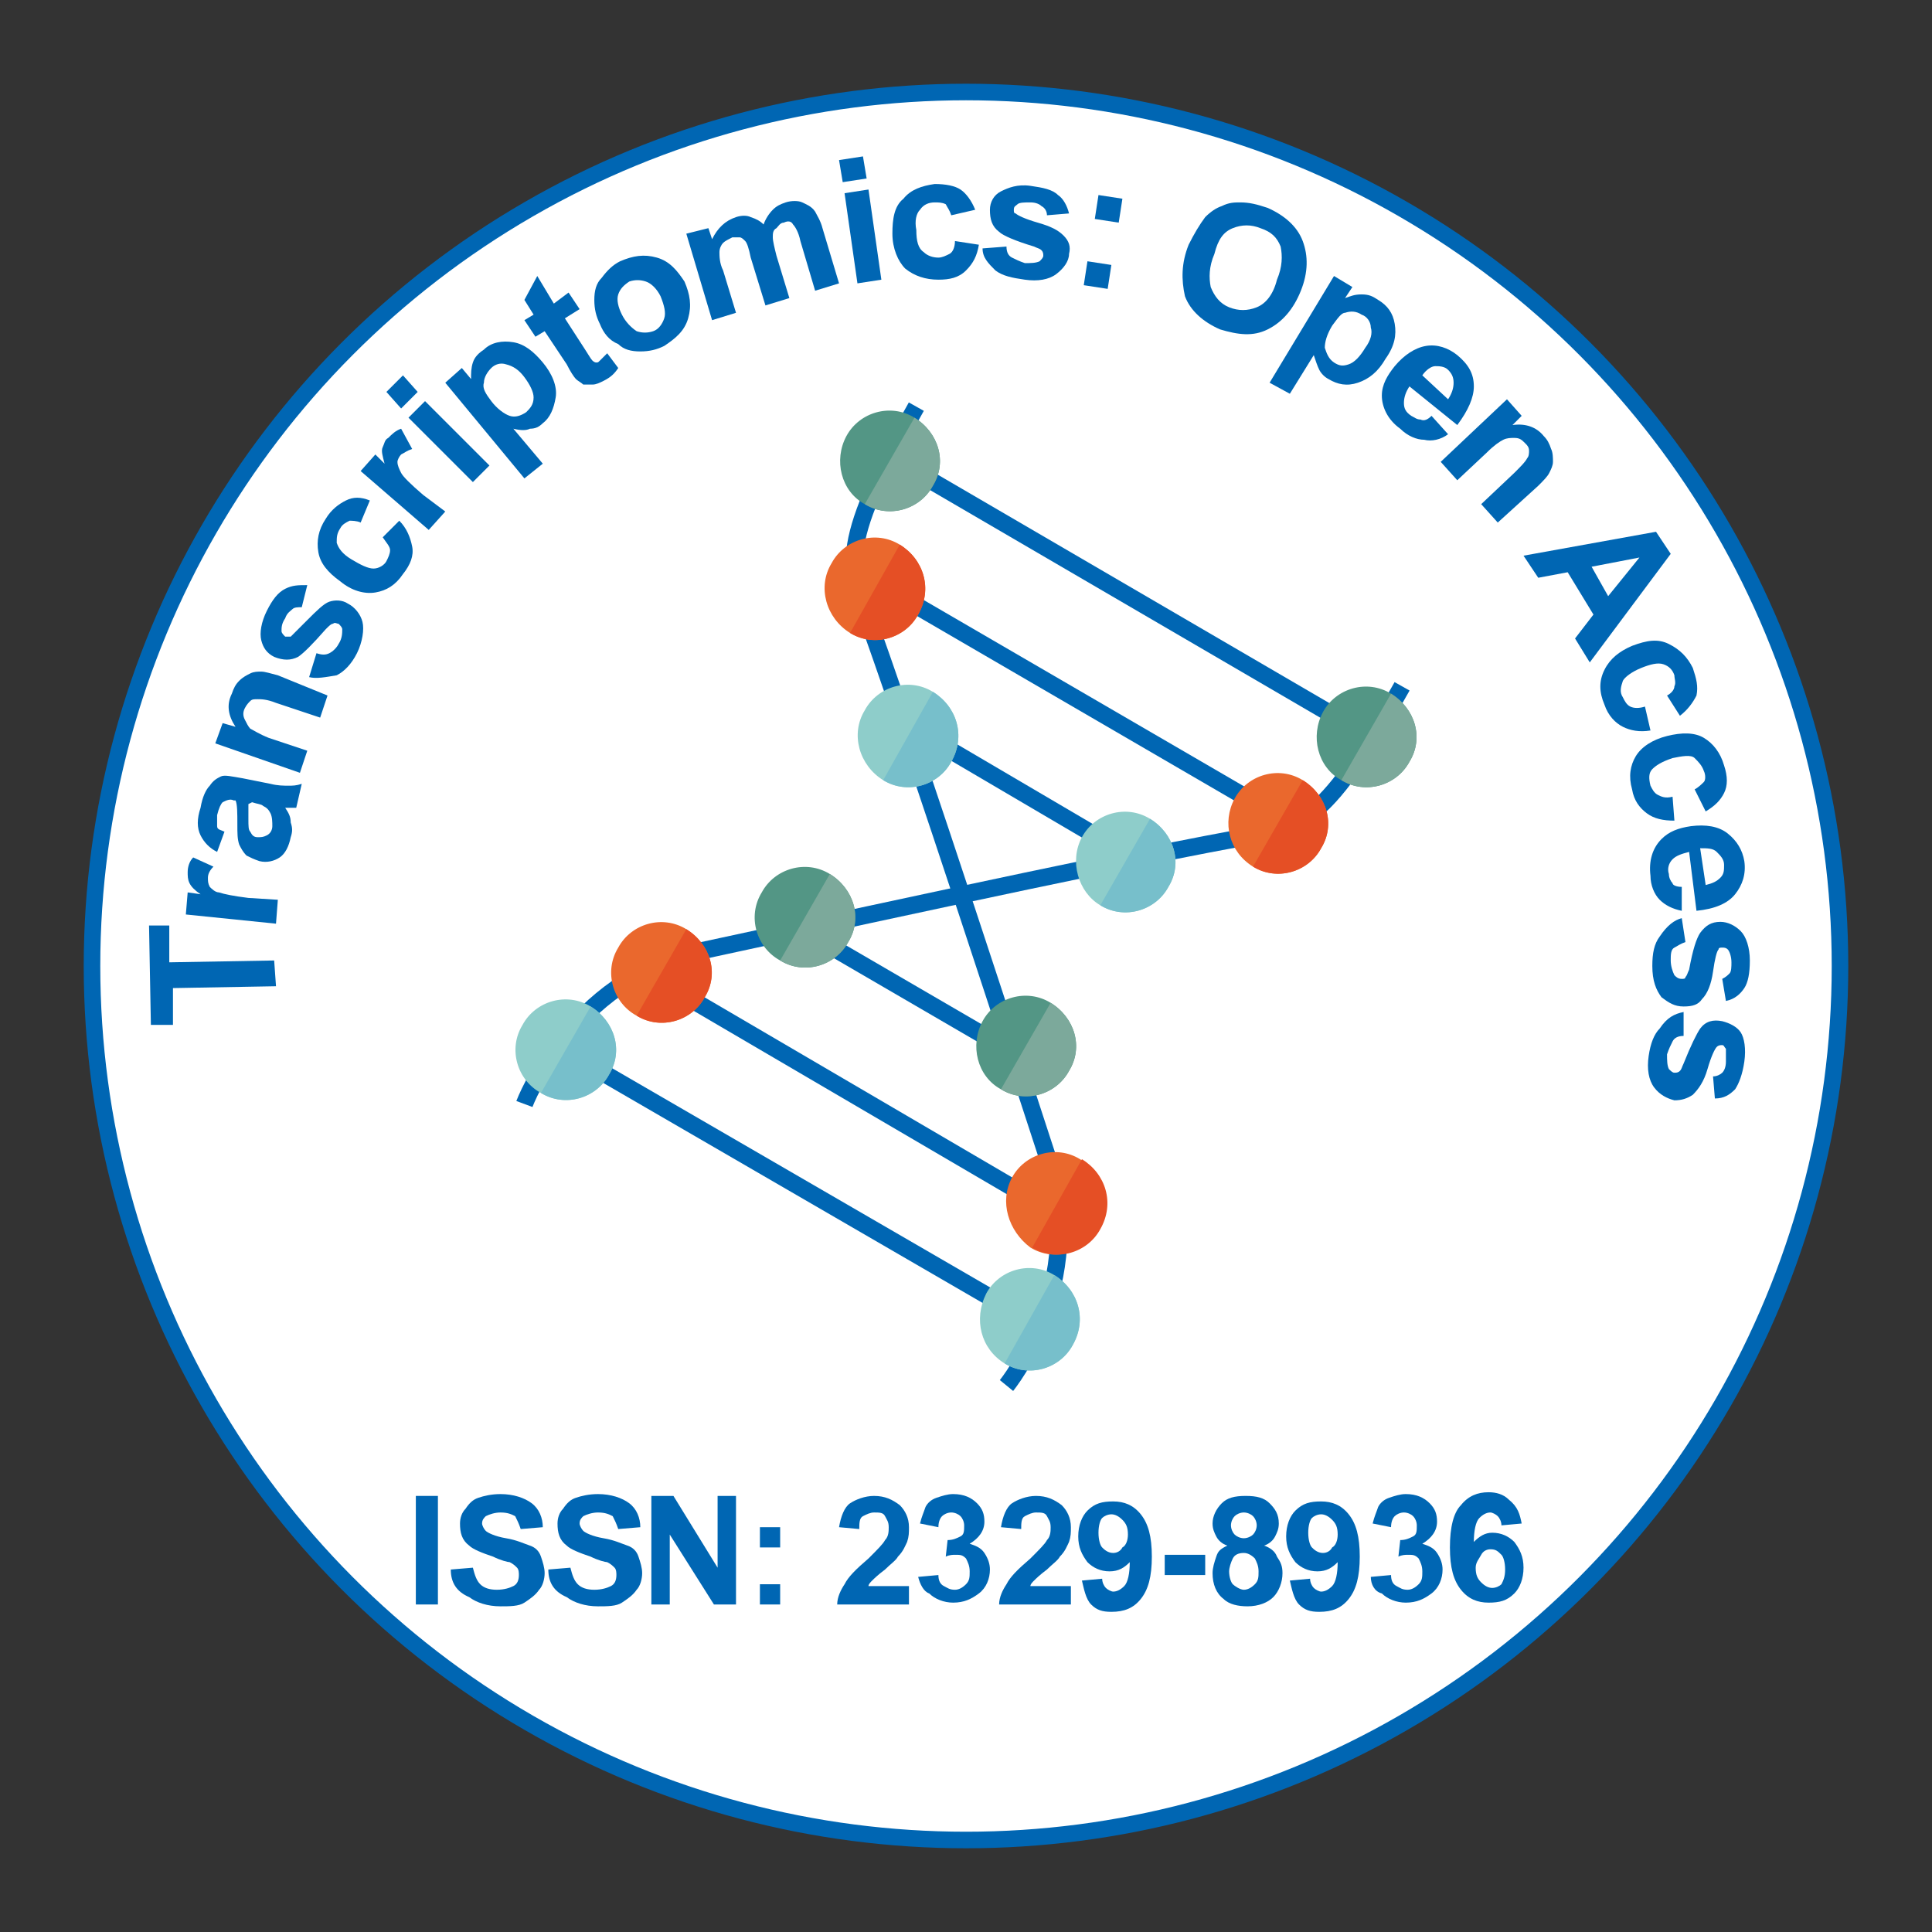 <?xml version="1.0" encoding="utf-8"?>
<!-- Generator: Adobe Illustrator 19.2.1, SVG Export Plug-In . SVG Version: 6.00 Build 0)  -->
<svg version="1.1" id="Layer_1" xmlns="http://www.w3.org/2000/svg" xmlns:xlink="http://www.w3.org/1999/xlink" x="0px" y="0px"
	 viewBox="0 0 105 105" style="enable-background:new 0 0 105 105;" xml:space="preserve">
<rect x="0" y="0" width="105" height="105" fill="#333333" stroke="none"/>
<style type="text/css">
	.st0{fill:#FFFFFF;stroke:#0066B3;stroke-width:0.9;stroke-miterlimit:10;}
	.st1{fill:none;}
	.st2{fill:#0066B3;}
	.st3{fill-rule:evenodd;clip-rule:evenodd;fill:#0066B3;}
	.st4{fill:#0089CF;}
	.st5{fill:none;stroke:#010101;stroke-width:1.670800e-002;}
	.st6{fill:#797CBB;fill-opacity:0.733;}
	.st7{fill:#57499E;fill-opacity:0.733;}
	.st8{fill:#0066B3;stroke:#231F20;stroke-width:0.162;}
	.st9{fill:#F37878;}
	.st10{fill:#579AD3;}
	.st11{fill:#F3F3F3;}
	.st12{fill:#FDFEFF;}
	.st13{fill:#FFFFFF;}
	.st14{fill:#1370B8;}
	.st15{fill:#4899D4;}
	.st16{fill:#2380AA;}
	.st17{fill-rule:evenodd;clip-rule:evenodd;fill:#2380AA;}
	.st18{fill-rule:evenodd;clip-rule:evenodd;fill:#1794BF;}
	.st19{fill-rule:evenodd;clip-rule:evenodd;fill:#56C9F4;}
	.st20{fill:#0767B2;}
	.st21{fill:#818181;}
	.st22{fill:#ADACAF;}
	.st23{fill:#1AC1F2;}
	.st24{opacity:0.2;fill:#FFFFFF;}
	.st25{fill:#3C74B8;}
	.st26{fill:#D6E7F7;}
	.st27{fill:#1994C0;}
	.st28{fill:url(#SVGID_1_);}
	.st29{fill:url(#SVGID_2_);}
	.st30{fill:none;stroke:#1095D0;stroke-width:0.402;stroke-miterlimit:10;}
	.st31{fill:#114261;}
	.st32{fill:url(#SVGID_3_);}
	.st33{fill:#1275B2;}
	.st34{fill:#A2CAE0;}
	.st35{fill:#A2CAE0;stroke:#D9D9D8;stroke-width:0.8;stroke-miterlimit:10;}
	.st36{fill:#1D485D;}
	.st37{fill:#75C5D3;}
	.st38{fill:none;stroke:#1B345C;stroke-width:1.6;stroke-miterlimit:10;}
	.st39{fill:#5698D2;}
	.st40{fill:#BDE1E9;}
	.st41{fill-rule:evenodd;clip-rule:evenodd;fill:none;stroke:#0066B3;stroke-width:0.397;stroke-miterlimit:10;}
	.st42{fill:none;stroke:#0066B3;stroke-width:0.397;}
	.st43{fill:none;stroke:#0066B3;stroke-width:0.397;stroke-linecap:round;stroke-linejoin:round;stroke-miterlimit:2.613;}
	.st44{fill:#91CEE0;}
	.st45{fill-rule:evenodd;clip-rule:evenodd;fill:#1972A5;}
	.st46{fill-rule:evenodd;clip-rule:evenodd;fill:#FFFFFF;}
	.st47{fill:none;stroke:#376087;stroke-width:0.387;stroke-miterlimit:10;}
	.st48{fill:#9EDBED;}
	.st49{fill:#0B617D;}
	.st50{fill:#2A8DCD;}
	.st51{fill:#5E9BBA;}
	.st52{fill:#558091;}
	.st53{fill:#1875BC;}
	.st54{fill:#1362AB;}
	.st55{fill:url(#SVGID_4_);}
	.st56{fill:url(#SVGID_5_);}
	.st57{fill:#3AC6F4;}
	.st58{fill:#2AB0E5;}
	.st59{fill:#1B7FB3;}
	.st60{fill:none;stroke:#1B7FB3;stroke-width:0.5;stroke-miterlimit:3.864;}
	.st61{fill:#FFFFFF;stroke:#1B7FB3;stroke-width:0.5;stroke-miterlimit:3.864;}
	.st62{fill:#1B7FB3;stroke:#1B7FB3;stroke-width:0.5;stroke-miterlimit:3.864;}
	.st63{fill:#93C7E7;}
	.st64{fill:#0066B3;stroke:#010101;stroke-width:0.49;}
	.st65{fill-rule:evenodd;clip-rule:evenodd;fill:#1170A5;}
	.st66{fill:#FDFEFF;fill-opacity:0.895;stroke:#010101;stroke-width:1.959500e-002;}
	.st67{fill:#FDFEFF;fill-opacity:0.895;stroke:#010101;stroke-width:4.898700e-002;}
	.st68{fill:#99B4CB;fill-opacity:0.18;stroke:#010101;stroke-width:0.49;}
	.st69{fill:#010101;stroke:#010101;stroke-width:0.49;}
	.st70{fill:#247FAF;stroke:#0D6492;stroke-width:0.49;stroke-miterlimit:3.864;}
	.st71{fill:none;stroke:#0D6492;stroke-width:0.49;stroke-miterlimit:3.864;}
	.st72{fill:#247FAF;stroke:#0D6492;stroke-width:9.797400e-002;stroke-miterlimit:3.864;}
	.st73{fill:none;stroke:#0066B3;stroke-width:0.412;}
	.st74{fill:#1374B7;}
	.st75{opacity:0.5;}
	.st76{fill:#2F8CBB;}
	.st77{fill:#FFFFFF;stroke:#579AD3;stroke-width:0.415;stroke-miterlimit:10;}
	.st78{fill:#ED2224;}
	.st79{fill:none;stroke:#0066B3;stroke-width:0.419;}
	.st80{fill:url(#SVGID_6_);}
	.st81{fill:url(#SVGID_7_);}
	.st82{fill:url(#SVGID_8_);}
	.st83{fill:#414142;}
	.st84{fill:url(#SVGID_9_);}
	.st85{fill:url(#SVGID_10_);}
	.st86{fill:url(#SVGID_11_);}
	.st87{fill:url(#SVGID_12_);}
	.st88{fill:url(#SVGID_13_);}
	.st89{fill:url(#SVGID_14_);}
	.st90{fill:url(#SVGID_15_);}
	.st91{fill:#231F20;}
	.st92{fill-rule:evenodd;clip-rule:evenodd;fill:#126EAD;}
	.st93{fill:#269FD7;}
	.st94{clip-path:url(#SVGID_17_);fill:#0066B3;}
	.st95{fill-rule:evenodd;clip-rule:evenodd;fill:#D7117F;}
	.st96{fill-rule:evenodd;clip-rule:evenodd;fill:#E97CA9;}
	.st97{fill-rule:evenodd;clip-rule:evenodd;fill:#C32026;}
	.st98{fill:#F5F6F6;}
	.st99{fill:none;stroke:#0066B3;stroke-width:0.935;stroke-miterlimit:10;}
	.st100{fill:#EA682D;}
	.st101{fill:#E54F25;}
	.st102{fill:#8ECDCA;}
	.st103{fill:#77BFCB;}
	.st104{fill:#539685;}
	.st105{fill:#7CA99B;}
	.st106{fill-rule:evenodd;clip-rule:evenodd;fill:#FDFDFD;}
	.st107{fill-rule:evenodd;clip-rule:evenodd;fill:#FAFAFC;}
	.st108{fill-rule:evenodd;clip-rule:evenodd;fill:#F8F8FA;}
	.st109{fill-rule:evenodd;clip-rule:evenodd;fill:#F7F7F9;}
	.st110{fill-rule:evenodd;clip-rule:evenodd;fill:#F5F5F8;}
	.st111{fill-rule:evenodd;clip-rule:evenodd;fill:#F4F4F7;}
	.st112{fill-rule:evenodd;clip-rule:evenodd;fill:#F2F2F6;}
	.st113{fill-rule:evenodd;clip-rule:evenodd;fill:#F1F1F5;}
	.st114{fill-rule:evenodd;clip-rule:evenodd;fill:#EFF0F4;}
	.st115{fill-rule:evenodd;clip-rule:evenodd;fill:#EEEEF3;}
	.st116{fill-rule:evenodd;clip-rule:evenodd;fill:#EDEDF2;}
	.st117{fill-rule:evenodd;clip-rule:evenodd;fill:#EBECF1;}
	.st118{fill-rule:evenodd;clip-rule:evenodd;fill:#EAEAF0;}
	.st119{fill-rule:evenodd;clip-rule:evenodd;fill:#E9E9EF;}
	.st120{fill-rule:evenodd;clip-rule:evenodd;fill:#E7E8EE;}
	.st121{fill-rule:evenodd;clip-rule:evenodd;fill:#E6E7EE;}
	.st122{fill-rule:evenodd;clip-rule:evenodd;fill:#E1E3EA;}
	.st123{fill-rule:evenodd;clip-rule:evenodd;fill:#DDDFE6;}
	.st124{fill-rule:evenodd;clip-rule:evenodd;fill:#D8DBE3;}
	.st125{fill-rule:evenodd;clip-rule:evenodd;fill:#D3D7DF;}
	.st126{fill-rule:evenodd;clip-rule:evenodd;fill:#CFD3DC;}
	.st127{fill-rule:evenodd;clip-rule:evenodd;fill:#CAD0D9;}
	.st128{fill-rule:evenodd;clip-rule:evenodd;fill:#C6CCD6;}
	.st129{fill-rule:evenodd;clip-rule:evenodd;fill:#C2C9D2;}
	.st130{fill-rule:evenodd;clip-rule:evenodd;fill:#BDC5CF;}
	.st131{fill-rule:evenodd;clip-rule:evenodd;fill:#B9C2CC;}
	.st132{fill-rule:evenodd;clip-rule:evenodd;fill:#B5BEC9;}
	.st133{fill-rule:evenodd;clip-rule:evenodd;fill:#B0BBC6;}
	.st134{fill-rule:evenodd;clip-rule:evenodd;fill:#ACB8C3;}
	.st135{fill-rule:evenodd;clip-rule:evenodd;fill:#A8B4C0;}
	.st136{fill-rule:evenodd;clip-rule:evenodd;fill:#A4B1BD;}
	.st137{fill-rule:evenodd;clip-rule:evenodd;fill:#A0AEBB;}
	.st138{fill-rule:evenodd;clip-rule:evenodd;fill:url(#SVGID_18_);}
	.st139{fill-rule:evenodd;clip-rule:evenodd;fill:url(#SVGID_19_);}
	.st140{fill-rule:evenodd;clip-rule:evenodd;fill:url(#SVGID_20_);}
	.st141{fill-rule:evenodd;clip-rule:evenodd;fill:url(#SVGID_21_);}
	.st142{fill-rule:evenodd;clip-rule:evenodd;fill:url(#SVGID_22_);}
	.st143{fill-rule:evenodd;clip-rule:evenodd;fill:url(#SVGID_23_);}
	.st144{fill-rule:evenodd;clip-rule:evenodd;fill:url(#SVGID_24_);}
	.st145{fill-rule:evenodd;clip-rule:evenodd;fill:url(#SVGID_25_);}
	.st146{fill-rule:evenodd;clip-rule:evenodd;fill:url(#SVGID_26_);}
	.st147{fill-rule:evenodd;clip-rule:evenodd;fill:url(#SVGID_27_);}
	.st148{fill-rule:evenodd;clip-rule:evenodd;fill:url(#SVGID_28_);}
	.st149{fill-rule:evenodd;clip-rule:evenodd;fill:url(#SVGID_29_);}
	.st150{fill-rule:evenodd;clip-rule:evenodd;fill:url(#SVGID_30_);}
	.st151{fill-rule:evenodd;clip-rule:evenodd;fill:url(#SVGID_31_);}
	.st152{fill-rule:evenodd;clip-rule:evenodd;fill:url(#SVGID_32_);}
	.st153{fill-rule:evenodd;clip-rule:evenodd;fill:url(#SVGID_33_);}
	.st154{fill-rule:evenodd;clip-rule:evenodd;fill:url(#SVGID_34_);}
	.st155{fill-rule:evenodd;clip-rule:evenodd;fill:url(#SVGID_35_);}
	.st156{fill-rule:evenodd;clip-rule:evenodd;fill:url(#SVGID_36_);}
	.st157{fill-rule:evenodd;clip-rule:evenodd;fill:url(#SVGID_37_);}
	.st158{fill-rule:evenodd;clip-rule:evenodd;fill:url(#SVGID_38_);}
	.st159{fill-rule:evenodd;clip-rule:evenodd;fill:url(#SVGID_39_);}
	.st160{fill-rule:evenodd;clip-rule:evenodd;fill:url(#SVGID_40_);}
	.st161{fill-rule:evenodd;clip-rule:evenodd;fill:url(#SVGID_41_);}
	.st162{fill-rule:evenodd;clip-rule:evenodd;fill:url(#SVGID_42_);}
	.st163{fill-rule:evenodd;clip-rule:evenodd;fill:url(#SVGID_43_);}
	.st164{fill-rule:evenodd;clip-rule:evenodd;fill:url(#SVGID_44_);}
	.st165{fill-rule:evenodd;clip-rule:evenodd;fill:url(#SVGID_45_);}
	.st166{fill-rule:evenodd;clip-rule:evenodd;fill:url(#SVGID_46_);}
	.st167{fill-rule:evenodd;clip-rule:evenodd;fill:url(#SVGID_47_);}
	.st168{fill-rule:evenodd;clip-rule:evenodd;fill:url(#SVGID_48_);}
	.st169{fill-rule:evenodd;clip-rule:evenodd;fill:#8CB4C6;}
	.st170{fill-rule:evenodd;clip-rule:evenodd;fill:#90B6C8;}
	.st171{fill-rule:evenodd;clip-rule:evenodd;fill:#93B9CB;}
	.st172{fill-rule:evenodd;clip-rule:evenodd;fill:#97BCCD;}
	.st173{fill-rule:evenodd;clip-rule:evenodd;fill:#9BBECF;}
	.st174{fill-rule:evenodd;clip-rule:evenodd;fill:#9FC1D1;}
	.st175{fill-rule:evenodd;clip-rule:evenodd;fill:#A3C4D3;}
	.st176{fill-rule:evenodd;clip-rule:evenodd;fill:#A7C7D6;}
	.st177{fill-rule:evenodd;clip-rule:evenodd;fill:#ABCAD8;}
	.st178{fill-rule:evenodd;clip-rule:evenodd;fill:#AFCDDB;}
	.st179{fill-rule:evenodd;clip-rule:evenodd;fill:#B3D0DD;}
	.st180{fill-rule:evenodd;clip-rule:evenodd;fill:#B8D3DF;}
	.st181{fill-rule:evenodd;clip-rule:evenodd;fill:#BCD6E2;}
	.st182{fill-rule:evenodd;clip-rule:evenodd;fill:#C0D9E4;}
	.st183{fill-rule:evenodd;clip-rule:evenodd;fill:#C4DCE7;}
	.st184{fill-rule:evenodd;clip-rule:evenodd;fill:#C8DFE9;}
	.st185{fill-rule:evenodd;clip-rule:evenodd;fill:#CDE2EC;}
	.st186{fill-rule:evenodd;clip-rule:evenodd;fill:url(#SVGID_49_);}
	.st187{fill-rule:evenodd;clip-rule:evenodd;fill:url(#SVGID_50_);}
	.st188{fill-rule:evenodd;clip-rule:evenodd;fill:url(#SVGID_51_);}
	.st189{fill-rule:evenodd;clip-rule:evenodd;fill:url(#SVGID_52_);}
	.st190{fill-rule:evenodd;clip-rule:evenodd;fill:url(#SVGID_53_);}
	.st191{fill-rule:evenodd;clip-rule:evenodd;fill:url(#SVGID_54_);}
	.st192{fill-rule:evenodd;clip-rule:evenodd;fill:url(#SVGID_55_);}
	.st193{fill-rule:evenodd;clip-rule:evenodd;fill:url(#SVGID_56_);}
	.st194{fill-rule:evenodd;clip-rule:evenodd;fill:url(#SVGID_57_);}
	.st195{fill-rule:evenodd;clip-rule:evenodd;fill:url(#SVGID_58_);}
	.st196{fill-rule:evenodd;clip-rule:evenodd;fill:url(#SVGID_59_);}
	.st197{fill-rule:evenodd;clip-rule:evenodd;fill:url(#SVGID_60_);}
	.st198{fill-rule:evenodd;clip-rule:evenodd;fill:url(#SVGID_61_);}
	.st199{fill-rule:evenodd;clip-rule:evenodd;fill:url(#SVGID_62_);}
	.st200{fill-rule:evenodd;clip-rule:evenodd;fill:url(#SVGID_63_);}
	.st201{fill-rule:evenodd;clip-rule:evenodd;fill:url(#SVGID_64_);}
	.st202{fill-rule:evenodd;clip-rule:evenodd;fill:url(#SVGID_65_);}
	.st203{fill-rule:evenodd;clip-rule:evenodd;fill:url(#SVGID_66_);}
	.st204{fill-rule:evenodd;clip-rule:evenodd;fill:url(#SVGID_67_);}
	.st205{fill-rule:evenodd;clip-rule:evenodd;fill:url(#SVGID_68_);}
	.st206{fill-rule:evenodd;clip-rule:evenodd;fill:url(#SVGID_69_);}
	.st207{fill-rule:evenodd;clip-rule:evenodd;fill:url(#SVGID_70_);}
	.st208{fill-rule:evenodd;clip-rule:evenodd;fill:url(#SVGID_71_);}
	.st209{fill-rule:evenodd;clip-rule:evenodd;fill:url(#SVGID_72_);}
	.st210{fill-rule:evenodd;clip-rule:evenodd;fill:url(#SVGID_73_);}
	.st211{fill-rule:evenodd;clip-rule:evenodd;fill:url(#SVGID_74_);}
	.st212{fill-rule:evenodd;clip-rule:evenodd;fill:url(#SVGID_75_);}
	.st213{fill-rule:evenodd;clip-rule:evenodd;fill:url(#SVGID_76_);}
	.st214{fill-rule:evenodd;clip-rule:evenodd;fill:url(#SVGID_77_);}
	.st215{fill-rule:evenodd;clip-rule:evenodd;fill:url(#SVGID_78_);}
	.st216{fill-rule:evenodd;clip-rule:evenodd;fill:url(#SVGID_79_);}
	.st217{fill-rule:evenodd;clip-rule:evenodd;fill:#CFE3ED;}
	.st218{fill-rule:evenodd;clip-rule:evenodd;fill:#D1E4ED;}
	.st219{fill-rule:evenodd;clip-rule:evenodd;fill:#D3E6EE;}
	.st220{fill-rule:evenodd;clip-rule:evenodd;fill:#D5E7EF;}
	.st221{fill-rule:evenodd;clip-rule:evenodd;fill:#D7E8EF;}
	.st222{fill-rule:evenodd;clip-rule:evenodd;fill:#D9E9F0;}
	.st223{fill-rule:evenodd;clip-rule:evenodd;fill:#DBEAF1;}
	.st224{fill-rule:evenodd;clip-rule:evenodd;fill:#DDEBF1;}
	.st225{fill-rule:evenodd;clip-rule:evenodd;fill:#DFEDF2;}
	.st226{fill-rule:evenodd;clip-rule:evenodd;fill:#E1EEF3;}
	.st227{fill-rule:evenodd;clip-rule:evenodd;fill:#E3EFF4;}
	.st228{fill-rule:evenodd;clip-rule:evenodd;fill:#E5F0F4;}
	.st229{fill-rule:evenodd;clip-rule:evenodd;fill:#E7F2F5;}
	.st230{fill-rule:evenodd;clip-rule:evenodd;fill:#E9F3F6;}
	.st231{fill-rule:evenodd;clip-rule:evenodd;fill:#EBF5F7;}
	.st232{fill-rule:evenodd;clip-rule:evenodd;fill:#EDF6F8;}
	.st233{fill-rule:evenodd;clip-rule:evenodd;fill:#EEF6F8;}
	.st234{fill-rule:evenodd;clip-rule:evenodd;fill:#EFF7F8;}
	.st235{fill-rule:evenodd;clip-rule:evenodd;fill:#F0F7F9;}
	.st236{fill-rule:evenodd;clip-rule:evenodd;fill:#F1F8F9;}
	.st237{fill-rule:evenodd;clip-rule:evenodd;fill:#F2F8FA;}
	.st238{fill-rule:evenodd;clip-rule:evenodd;fill:#F3F9FA;}
	.st239{fill-rule:evenodd;clip-rule:evenodd;fill:#F5FAFB;}
	.st240{fill-rule:evenodd;clip-rule:evenodd;fill:#F6FAFB;}
	.st241{fill-rule:evenodd;clip-rule:evenodd;fill:#F7FBFC;}
	.st242{fill-rule:evenodd;clip-rule:evenodd;fill:#F8FCFC;}
	.st243{fill-rule:evenodd;clip-rule:evenodd;fill:#F9FCFD;}
	.st244{fill-rule:evenodd;clip-rule:evenodd;fill:#FAFDFD;}
	.st245{fill-rule:evenodd;clip-rule:evenodd;fill:#FCFDFE;}
	.st246{fill-rule:evenodd;clip-rule:evenodd;fill:#FDFEFE;}
	.st247{fill-rule:evenodd;clip-rule:evenodd;fill:url(#SVGID_80_);}
	.st248{fill-rule:evenodd;clip-rule:evenodd;fill:url(#SVGID_81_);}
	.st249{fill-rule:evenodd;clip-rule:evenodd;fill:url(#SVGID_82_);}
	.st250{fill-rule:evenodd;clip-rule:evenodd;fill:url(#SVGID_83_);}
	.st251{fill-rule:evenodd;clip-rule:evenodd;fill:url(#SVGID_84_);}
	.st252{fill-rule:evenodd;clip-rule:evenodd;fill:url(#SVGID_85_);}
	.st253{fill-rule:evenodd;clip-rule:evenodd;fill:url(#SVGID_86_);}
	.st254{fill-rule:evenodd;clip-rule:evenodd;fill:url(#SVGID_87_);}
	.st255{fill-rule:evenodd;clip-rule:evenodd;fill:url(#SVGID_88_);}
	.st256{fill-rule:evenodd;clip-rule:evenodd;fill:url(#SVGID_89_);}
	.st257{fill-rule:evenodd;clip-rule:evenodd;fill:url(#SVGID_90_);}
	.st258{fill-rule:evenodd;clip-rule:evenodd;fill:url(#SVGID_91_);}
	.st259{fill-rule:evenodd;clip-rule:evenodd;fill:url(#SVGID_92_);}
	.st260{fill-rule:evenodd;clip-rule:evenodd;fill:url(#SVGID_93_);}
	.st261{fill-rule:evenodd;clip-rule:evenodd;fill:url(#SVGID_94_);}
	.st262{fill-rule:evenodd;clip-rule:evenodd;fill:url(#SVGID_95_);}
	.st263{fill-rule:evenodd;clip-rule:evenodd;fill:#CEE3EC;}
	.st264{fill-rule:evenodd;clip-rule:evenodd;fill:#D0E4ED;}
	.st265{fill-rule:evenodd;clip-rule:evenodd;fill:#D1E5EE;}
	.st266{fill-rule:evenodd;clip-rule:evenodd;fill:#D2E5EE;}
	.st267{fill-rule:evenodd;clip-rule:evenodd;fill:#D4E7EF;}
	.st268{fill-rule:evenodd;clip-rule:evenodd;fill:#D7E8F0;}
	.st269{fill-rule:evenodd;clip-rule:evenodd;fill:#D8E8F0;}
	.st270{fill-rule:evenodd;clip-rule:evenodd;fill:#DAEAF1;}
	.st271{fill-rule:evenodd;clip-rule:evenodd;fill:#DCEBF1;}
	.st272{fill-rule:evenodd;clip-rule:evenodd;fill:#DDECF2;}
	.st273{fill-rule:evenodd;clip-rule:evenodd;fill:#DEECF2;}
	.st274{fill-rule:evenodd;clip-rule:evenodd;fill:url(#SVGID_96_);}
	.st275{fill-rule:evenodd;clip-rule:evenodd;fill:url(#SVGID_97_);}
	.st276{fill-rule:evenodd;clip-rule:evenodd;fill:url(#SVGID_98_);}
	.st277{fill-rule:evenodd;clip-rule:evenodd;fill:url(#SVGID_99_);}
	.st278{fill-rule:evenodd;clip-rule:evenodd;fill:url(#SVGID_100_);}
	.st279{fill-rule:evenodd;clip-rule:evenodd;fill:url(#SVGID_101_);}
	.st280{fill-rule:evenodd;clip-rule:evenodd;fill:url(#SVGID_102_);}
	.st281{fill-rule:evenodd;clip-rule:evenodd;fill:url(#SVGID_103_);}
	.st282{fill-rule:evenodd;clip-rule:evenodd;fill:url(#SVGID_104_);}
	.st283{fill-rule:evenodd;clip-rule:evenodd;fill:url(#SVGID_105_);}
	.st284{fill-rule:evenodd;clip-rule:evenodd;fill:url(#SVGID_106_);}
	.st285{fill-rule:evenodd;clip-rule:evenodd;fill:url(#SVGID_107_);}
	.st286{fill-rule:evenodd;clip-rule:evenodd;fill:url(#SVGID_108_);}
	.st287{fill-rule:evenodd;clip-rule:evenodd;fill:url(#SVGID_109_);}
	.st288{fill-rule:evenodd;clip-rule:evenodd;fill:url(#SVGID_110_);}
	.st289{fill-rule:evenodd;clip-rule:evenodd;fill:url(#SVGID_111_);}
	.st290{fill-rule:evenodd;clip-rule:evenodd;fill:#CEE3ED;}
	.st291{fill-rule:evenodd;clip-rule:evenodd;fill:#D4E6EE;}
	.st292{fill-rule:evenodd;clip-rule:evenodd;fill:#D6E7EF;}
	.st293{fill-rule:evenodd;clip-rule:evenodd;fill:#DFECF2;}
	.st294{fill-rule:evenodd;clip-rule:evenodd;fill:#E0EDF3;}
	.st295{fill-rule:evenodd;clip-rule:evenodd;fill:#E2EEF3;}
	.st296{fill-rule:evenodd;clip-rule:evenodd;fill:#E4EFF4;}
	.st297{fill-rule:evenodd;clip-rule:evenodd;fill:#E6F0F5;}
	.st298{fill-rule:evenodd;clip-rule:evenodd;fill:#E8F1F5;}
	.st299{fill-rule:evenodd;clip-rule:evenodd;fill:#EAF2F6;}
	.st300{fill-rule:evenodd;clip-rule:evenodd;fill:url(#SVGID_112_);}
	.st301{fill-rule:evenodd;clip-rule:evenodd;fill:url(#SVGID_113_);}
	.st302{fill-rule:evenodd;clip-rule:evenodd;fill:url(#SVGID_114_);}
	.st303{fill-rule:evenodd;clip-rule:evenodd;fill:url(#SVGID_115_);}
	.st304{fill-rule:evenodd;clip-rule:evenodd;fill:url(#SVGID_116_);}
	.st305{fill-rule:evenodd;clip-rule:evenodd;fill:url(#SVGID_117_);}
	.st306{fill-rule:evenodd;clip-rule:evenodd;fill:url(#SVGID_118_);}
	.st307{fill-rule:evenodd;clip-rule:evenodd;fill:url(#SVGID_119_);}
	.st308{fill-rule:evenodd;clip-rule:evenodd;fill:url(#SVGID_120_);}
	.st309{fill-rule:evenodd;clip-rule:evenodd;fill:url(#SVGID_121_);}
	.st310{fill-rule:evenodd;clip-rule:evenodd;fill:url(#SVGID_122_);}
	.st311{fill-rule:evenodd;clip-rule:evenodd;fill:url(#SVGID_123_);}
	.st312{fill-rule:evenodd;clip-rule:evenodd;fill:url(#SVGID_124_);}
	.st313{fill-rule:evenodd;clip-rule:evenodd;fill:url(#SVGID_125_);}
	.st314{fill-rule:evenodd;clip-rule:evenodd;fill:url(#SVGID_126_);}
	.st315{fill-rule:evenodd;clip-rule:evenodd;fill:url(#SVGID_127_);}
	.st316{fill-rule:evenodd;clip-rule:evenodd;fill:url(#SVGID_128_);}
	.st317{fill-rule:evenodd;clip-rule:evenodd;fill:url(#SVGID_129_);}
	.st318{fill-rule:evenodd;clip-rule:evenodd;fill:url(#SVGID_130_);}
	.st319{fill-rule:evenodd;clip-rule:evenodd;fill:url(#SVGID_131_);}
	.st320{fill-rule:evenodd;clip-rule:evenodd;fill:url(#SVGID_132_);}
	.st321{fill-rule:evenodd;clip-rule:evenodd;fill:url(#SVGID_133_);}
	.st322{fill-rule:evenodd;clip-rule:evenodd;fill:url(#SVGID_134_);}
	.st323{fill-rule:evenodd;clip-rule:evenodd;fill:url(#SVGID_135_);}
	.st324{fill-rule:evenodd;clip-rule:evenodd;fill:url(#SVGID_136_);}
	.st325{fill-rule:evenodd;clip-rule:evenodd;fill:url(#SVGID_137_);}
	.st326{fill-rule:evenodd;clip-rule:evenodd;fill:url(#SVGID_138_);}
	.st327{fill-rule:evenodd;clip-rule:evenodd;fill:url(#SVGID_139_);}
	.st328{fill-rule:evenodd;clip-rule:evenodd;fill:url(#SVGID_140_);}
	.st329{fill-rule:evenodd;clip-rule:evenodd;fill:url(#SVGID_141_);}
	.st330{fill-rule:evenodd;clip-rule:evenodd;fill:url(#SVGID_142_);}
	.st331{fill-rule:evenodd;clip-rule:evenodd;fill:url(#SVGID_143_);}
	.st332{fill-rule:evenodd;clip-rule:evenodd;fill:#E2EEF4;}
	.st333{fill-rule:evenodd;clip-rule:evenodd;fill:#E9F2F6;}
	.st334{fill-rule:evenodd;clip-rule:evenodd;fill:#EBF3F7;}
	.st335{fill-rule:evenodd;clip-rule:evenodd;fill:#EDF4F8;}
	.st336{fill-rule:evenodd;clip-rule:evenodd;fill:#EFF5F8;}
	.st337{fill-rule:evenodd;clip-rule:evenodd;fill:#F1F7F9;}
	.st338{fill-rule:evenodd;clip-rule:evenodd;fill:#F3F8FA;}
	.st339{fill-rule:evenodd;clip-rule:evenodd;fill:#F5F9FB;}
	.st340{fill-rule:evenodd;clip-rule:evenodd;fill:#F7FAFC;}
	.st341{fill-rule:evenodd;clip-rule:evenodd;fill:url(#SVGID_144_);}
	.st342{fill-rule:evenodd;clip-rule:evenodd;fill:url(#SVGID_145_);}
	.st343{fill-rule:evenodd;clip-rule:evenodd;fill:url(#SVGID_146_);}
	.st344{fill-rule:evenodd;clip-rule:evenodd;fill:url(#SVGID_147_);}
	.st345{fill-rule:evenodd;clip-rule:evenodd;fill:url(#SVGID_148_);}
	.st346{fill-rule:evenodd;clip-rule:evenodd;fill:url(#SVGID_149_);}
	.st347{fill-rule:evenodd;clip-rule:evenodd;fill:url(#SVGID_150_);}
	.st348{fill-rule:evenodd;clip-rule:evenodd;fill:url(#SVGID_151_);}
	.st349{fill-rule:evenodd;clip-rule:evenodd;fill:url(#SVGID_152_);}
	.st350{fill-rule:evenodd;clip-rule:evenodd;fill:url(#SVGID_153_);}
	.st351{fill-rule:evenodd;clip-rule:evenodd;fill:url(#SVGID_154_);}
	.st352{fill-rule:evenodd;clip-rule:evenodd;fill:url(#SVGID_155_);}
	.st353{fill-rule:evenodd;clip-rule:evenodd;fill:url(#SVGID_156_);}
	.st354{fill-rule:evenodd;clip-rule:evenodd;fill:url(#SVGID_157_);}
	.st355{fill-rule:evenodd;clip-rule:evenodd;fill:url(#SVGID_158_);}
	.st356{fill-rule:evenodd;clip-rule:evenodd;fill:url(#SVGID_159_);}
	.st357{fill-rule:evenodd;clip-rule:evenodd;fill:#FEFDFE;}
	.st358{fill-rule:evenodd;clip-rule:evenodd;fill:#FCFCFE;}
	.st359{fill-rule:evenodd;clip-rule:evenodd;fill:#FBFBFD;}
	.st360{fill-rule:evenodd;clip-rule:evenodd;fill:#FAF9FC;}
	.st361{fill-rule:evenodd;clip-rule:evenodd;fill:#F9F8FC;}
	.st362{fill-rule:evenodd;clip-rule:evenodd;fill:#F8F7FB;}
	.st363{fill-rule:evenodd;clip-rule:evenodd;fill:#F7F6FB;}
	.st364{fill-rule:evenodd;clip-rule:evenodd;fill:#F6F5FA;}
	.st365{fill-rule:evenodd;clip-rule:evenodd;fill:#F5F4FA;}
	.st366{fill-rule:evenodd;clip-rule:evenodd;fill:#F4F4FA;}
	.st367{fill-rule:evenodd;clip-rule:evenodd;fill:#F4F3F9;}
	.st368{fill-rule:evenodd;clip-rule:evenodd;fill:#F3F2F9;}
	.st369{fill-rule:evenodd;clip-rule:evenodd;fill:#F2F1F8;}
	.st370{fill-rule:evenodd;clip-rule:evenodd;fill:#F1F0F8;}
	.st371{fill-rule:evenodd;clip-rule:evenodd;fill:#F1EFF8;}
	.st372{fill-rule:evenodd;clip-rule:evenodd;fill:#F0EFF7;}
	.st373{fill-rule:evenodd;clip-rule:evenodd;fill:#EEEDF6;}
	.st374{fill-rule:evenodd;clip-rule:evenodd;fill:#ECECF5;}
	.st375{fill-rule:evenodd;clip-rule:evenodd;fill:#EAEBF3;}
	.st376{fill-rule:evenodd;clip-rule:evenodd;fill:#E9EAF2;}
	.st377{fill-rule:evenodd;clip-rule:evenodd;fill:#E7E9F1;}
	.st378{fill-rule:evenodd;clip-rule:evenodd;fill:#E5E7F0;}
	.st379{fill-rule:evenodd;clip-rule:evenodd;fill:#E3E6EF;}
	.st380{fill-rule:evenodd;clip-rule:evenodd;fill:#E2E5EE;}
	.st381{fill-rule:evenodd;clip-rule:evenodd;fill:#E0E4ED;}
	.st382{fill-rule:evenodd;clip-rule:evenodd;fill:#DEE3EC;}
	.st383{fill-rule:evenodd;clip-rule:evenodd;fill:#DCE2EB;}
	.st384{fill-rule:evenodd;clip-rule:evenodd;fill:#DAE1EB;}
	.st385{fill-rule:evenodd;clip-rule:evenodd;fill:#D9E0EA;}
	.st386{fill-rule:evenodd;clip-rule:evenodd;fill:#D7DEE9;}
	.st387{fill-rule:evenodd;clip-rule:evenodd;fill:#D5DDE8;}
	.st388{fill-rule:evenodd;clip-rule:evenodd;fill:#D3DCE7;}
	.st389{fill-rule:evenodd;clip-rule:evenodd;fill:#CED7E3;}
	.st390{fill-rule:evenodd;clip-rule:evenodd;fill:#C9D3DE;}
	.st391{fill-rule:evenodd;clip-rule:evenodd;fill:#C4CEDA;}
	.st392{fill-rule:evenodd;clip-rule:evenodd;fill:#BFCAD5;}
	.st393{fill-rule:evenodd;clip-rule:evenodd;fill:#BAC5D1;}
	.st394{fill-rule:evenodd;clip-rule:evenodd;fill:#B6C1CD;}
	.st395{fill-rule:evenodd;clip-rule:evenodd;fill:#B1BDC9;}
	.st396{fill-rule:evenodd;clip-rule:evenodd;fill:#ACB8C5;}
	.st397{fill-rule:evenodd;clip-rule:evenodd;fill:#A7B4C1;}
	.st398{fill-rule:evenodd;clip-rule:evenodd;fill:#A3B0BD;}
	.st399{fill-rule:evenodd;clip-rule:evenodd;fill:#9EACBA;}
	.st400{fill-rule:evenodd;clip-rule:evenodd;fill:#9AA8B6;}
	.st401{fill-rule:evenodd;clip-rule:evenodd;fill:#95A5B2;}
	.st402{fill-rule:evenodd;clip-rule:evenodd;fill:#91A1AF;}
	.st403{fill-rule:evenodd;clip-rule:evenodd;fill:#8D9DAB;}
	.st404{fill-rule:evenodd;clip-rule:evenodd;fill:#899AA8;}
	.st405{fill-rule:evenodd;clip-rule:evenodd;fill:url(#SVGID_160_);}
	.st406{fill-rule:evenodd;clip-rule:evenodd;fill:url(#SVGID_161_);}
	.st407{fill-rule:evenodd;clip-rule:evenodd;fill:url(#SVGID_162_);}
	.st408{fill-rule:evenodd;clip-rule:evenodd;fill:url(#SVGID_163_);}
	.st409{fill-rule:evenodd;clip-rule:evenodd;fill:url(#SVGID_164_);}
	.st410{fill-rule:evenodd;clip-rule:evenodd;fill:url(#SVGID_165_);}
	.st411{fill-rule:evenodd;clip-rule:evenodd;fill:url(#SVGID_166_);}
	.st412{fill-rule:evenodd;clip-rule:evenodd;fill:url(#SVGID_167_);}
	.st413{fill-rule:evenodd;clip-rule:evenodd;fill:url(#SVGID_168_);}
	.st414{fill-rule:evenodd;clip-rule:evenodd;fill:url(#SVGID_169_);}
	.st415{fill-rule:evenodd;clip-rule:evenodd;fill:url(#SVGID_170_);}
	.st416{fill-rule:evenodd;clip-rule:evenodd;fill:url(#SVGID_171_);}
	.st417{fill-rule:evenodd;clip-rule:evenodd;fill:url(#SVGID_172_);}
	.st418{fill-rule:evenodd;clip-rule:evenodd;fill:url(#SVGID_173_);}
	.st419{fill-rule:evenodd;clip-rule:evenodd;fill:url(#SVGID_174_);}
	.st420{fill-rule:evenodd;clip-rule:evenodd;fill:url(#SVGID_175_);}
	.st421{fill-rule:evenodd;clip-rule:evenodd;fill:url(#SVGID_176_);}
	.st422{fill-rule:evenodd;clip-rule:evenodd;fill:url(#SVGID_177_);}
	.st423{fill-rule:evenodd;clip-rule:evenodd;fill:url(#SVGID_178_);}
	.st424{fill-rule:evenodd;clip-rule:evenodd;fill:url(#SVGID_179_);}
	.st425{fill-rule:evenodd;clip-rule:evenodd;fill:url(#SVGID_180_);}
	.st426{fill-rule:evenodd;clip-rule:evenodd;fill:url(#SVGID_181_);}
	.st427{fill-rule:evenodd;clip-rule:evenodd;fill:url(#SVGID_182_);}
	.st428{fill-rule:evenodd;clip-rule:evenodd;fill:url(#SVGID_183_);}
	.st429{fill-rule:evenodd;clip-rule:evenodd;fill:url(#SVGID_184_);}
	.st430{fill-rule:evenodd;clip-rule:evenodd;fill:url(#SVGID_185_);}
	.st431{fill-rule:evenodd;clip-rule:evenodd;fill:url(#SVGID_186_);}
	.st432{fill-rule:evenodd;clip-rule:evenodd;fill:url(#SVGID_187_);}
	.st433{fill-rule:evenodd;clip-rule:evenodd;fill:url(#SVGID_188_);}
	.st434{fill-rule:evenodd;clip-rule:evenodd;fill:url(#SVGID_189_);}
	.st435{fill-rule:evenodd;clip-rule:evenodd;fill:url(#SVGID_190_);}
	.st436{fill-rule:evenodd;clip-rule:evenodd;fill:url(#SVGID_191_);}
	.st437{fill-rule:evenodd;clip-rule:evenodd;fill:#73A8BF;}
	.st438{fill-rule:evenodd;clip-rule:evenodd;fill:#7CACC2;}
	.st439{fill-rule:evenodd;clip-rule:evenodd;fill:#84B1C5;}
	.st440{fill-rule:evenodd;clip-rule:evenodd;fill:#8CB5C8;}
	.st441{fill-rule:evenodd;clip-rule:evenodd;fill:#94B9CC;}
	.st442{fill-rule:evenodd;clip-rule:evenodd;fill:#9CBECF;}
	.st443{fill-rule:evenodd;clip-rule:evenodd;fill:#A5C3D3;}
	.st444{fill-rule:evenodd;clip-rule:evenodd;fill:#ADC8D6;}
	.st445{fill-rule:evenodd;clip-rule:evenodd;fill:#B6CDDA;}
	.st446{fill-rule:evenodd;clip-rule:evenodd;fill:#BED2DE;}
	.st447{fill-rule:evenodd;clip-rule:evenodd;fill:#C7D8E2;}
	.st448{fill-rule:evenodd;clip-rule:evenodd;fill:#CFDDE6;}
	.st449{fill-rule:evenodd;clip-rule:evenodd;fill:#D8E3EA;}
	.st450{fill-rule:evenodd;clip-rule:evenodd;fill:#E1E9EE;}
	.st451{fill-rule:evenodd;clip-rule:evenodd;fill:#EAEFF2;}
	.st452{fill-rule:evenodd;clip-rule:evenodd;fill:#F3F6F7;}
	.st453{fill-rule:evenodd;clip-rule:evenodd;fill:url(#SVGID_192_);}
	.st454{fill-rule:evenodd;clip-rule:evenodd;fill:url(#SVGID_193_);}
	.st455{fill-rule:evenodd;clip-rule:evenodd;fill:url(#SVGID_194_);}
	.st456{fill-rule:evenodd;clip-rule:evenodd;fill:url(#SVGID_195_);}
	.st457{fill-rule:evenodd;clip-rule:evenodd;fill:url(#SVGID_196_);}
	.st458{fill-rule:evenodd;clip-rule:evenodd;fill:url(#SVGID_197_);}
	.st459{fill-rule:evenodd;clip-rule:evenodd;fill:url(#SVGID_198_);}
	.st460{fill-rule:evenodd;clip-rule:evenodd;fill:url(#SVGID_199_);}
	.st461{fill-rule:evenodd;clip-rule:evenodd;fill:url(#SVGID_200_);}
	.st462{fill-rule:evenodd;clip-rule:evenodd;fill:url(#SVGID_201_);}
	.st463{fill-rule:evenodd;clip-rule:evenodd;fill:url(#SVGID_202_);}
	.st464{fill-rule:evenodd;clip-rule:evenodd;fill:url(#SVGID_203_);}
	.st465{fill-rule:evenodd;clip-rule:evenodd;fill:url(#SVGID_204_);}
	.st466{fill-rule:evenodd;clip-rule:evenodd;fill:url(#SVGID_205_);}
	.st467{fill-rule:evenodd;clip-rule:evenodd;fill:url(#SVGID_206_);}
	.st468{fill-rule:evenodd;clip-rule:evenodd;fill:url(#SVGID_207_);}
	.st469{fill-rule:evenodd;clip-rule:evenodd;fill:url(#SVGID_208_);}
	.st470{fill-rule:evenodd;clip-rule:evenodd;fill:url(#SVGID_209_);}
	.st471{fill-rule:evenodd;clip-rule:evenodd;fill:url(#SVGID_210_);}
	.st472{fill-rule:evenodd;clip-rule:evenodd;fill:url(#SVGID_211_);}
	.st473{fill-rule:evenodd;clip-rule:evenodd;fill:url(#SVGID_212_);}
	.st474{fill-rule:evenodd;clip-rule:evenodd;fill:url(#SVGID_213_);}
	.st475{fill-rule:evenodd;clip-rule:evenodd;fill:url(#SVGID_214_);}
	.st476{fill-rule:evenodd;clip-rule:evenodd;fill:url(#SVGID_215_);}
	.st477{fill-rule:evenodd;clip-rule:evenodd;fill:url(#SVGID_216_);}
	.st478{fill-rule:evenodd;clip-rule:evenodd;fill:url(#SVGID_217_);}
	.st479{fill-rule:evenodd;clip-rule:evenodd;fill:url(#SVGID_218_);}
	.st480{fill-rule:evenodd;clip-rule:evenodd;fill:url(#SVGID_219_);}
	.st481{fill-rule:evenodd;clip-rule:evenodd;fill:url(#SVGID_220_);}
	.st482{fill-rule:evenodd;clip-rule:evenodd;fill:url(#SVGID_221_);}
	.st483{fill-rule:evenodd;clip-rule:evenodd;fill:url(#SVGID_222_);}
	.st484{fill-rule:evenodd;clip-rule:evenodd;fill:url(#SVGID_223_);}
	.st485{fill-rule:evenodd;clip-rule:evenodd;fill:url(#SVGID_224_);}
	.st486{fill-rule:evenodd;clip-rule:evenodd;fill:url(#SVGID_225_);}
	.st487{fill-rule:evenodd;clip-rule:evenodd;fill:url(#SVGID_226_);}
	.st488{fill-rule:evenodd;clip-rule:evenodd;fill:url(#SVGID_227_);}
	.st489{fill-rule:evenodd;clip-rule:evenodd;fill:url(#SVGID_228_);}
	.st490{fill-rule:evenodd;clip-rule:evenodd;fill:url(#SVGID_229_);}
	.st491{fill-rule:evenodd;clip-rule:evenodd;fill:url(#SVGID_230_);}
	.st492{fill-rule:evenodd;clip-rule:evenodd;fill:url(#SVGID_231_);}
	.st493{fill-rule:evenodd;clip-rule:evenodd;fill:url(#SVGID_232_);}
	.st494{fill-rule:evenodd;clip-rule:evenodd;fill:url(#SVGID_233_);}
	.st495{fill-rule:evenodd;clip-rule:evenodd;fill:url(#SVGID_234_);}
	.st496{fill-rule:evenodd;clip-rule:evenodd;fill:url(#SVGID_235_);}
	.st497{fill-rule:evenodd;clip-rule:evenodd;fill:url(#SVGID_236_);}
	.st498{fill-rule:evenodd;clip-rule:evenodd;fill:url(#SVGID_237_);}
	.st499{fill-rule:evenodd;clip-rule:evenodd;fill:url(#SVGID_238_);}
	.st500{fill-rule:evenodd;clip-rule:evenodd;fill:url(#SVGID_239_);}
	.st501{fill-rule:evenodd;clip-rule:evenodd;fill:#F3F6F8;}
	.st502{fill-rule:evenodd;clip-rule:evenodd;fill:#EBF0F3;}
	.st503{fill-rule:evenodd;clip-rule:evenodd;fill:#E2EAEE;}
	.st504{fill-rule:evenodd;clip-rule:evenodd;fill:#DAE4EA;}
	.st505{fill-rule:evenodd;clip-rule:evenodd;fill:#D2DFE6;}
	.st506{fill-rule:evenodd;clip-rule:evenodd;fill:#CADAE2;}
	.st507{fill-rule:evenodd;clip-rule:evenodd;fill:#C1D5DF;}
	.st508{fill-rule:evenodd;clip-rule:evenodd;fill:#B9D0DB;}
	.st509{fill-rule:evenodd;clip-rule:evenodd;fill:#B1CBD7;}
	.st510{fill-rule:evenodd;clip-rule:evenodd;fill:#AAC6D4;}
	.st511{fill-rule:evenodd;clip-rule:evenodd;fill:#A2C1D0;}
	.st512{fill-rule:evenodd;clip-rule:evenodd;fill:#9ABDCD;}
	.st513{fill-rule:evenodd;clip-rule:evenodd;fill:#92B9CA;}
	.st514{fill-rule:evenodd;clip-rule:evenodd;fill:#8AB4C7;}
	.st515{fill-rule:evenodd;clip-rule:evenodd;fill:#83B0C3;}
	.st516{fill-rule:evenodd;clip-rule:evenodd;fill:#7BACC0;}
	.st517{fill-rule:evenodd;clip-rule:evenodd;fill:url(#SVGID_240_);}
	.st518{fill-rule:evenodd;clip-rule:evenodd;fill:url(#SVGID_241_);}
	.st519{fill-rule:evenodd;clip-rule:evenodd;fill:url(#SVGID_242_);}
	.st520{fill-rule:evenodd;clip-rule:evenodd;fill:url(#SVGID_243_);}
	.st521{fill-rule:evenodd;clip-rule:evenodd;fill:url(#SVGID_244_);}
	.st522{fill-rule:evenodd;clip-rule:evenodd;fill:url(#SVGID_245_);}
	.st523{fill-rule:evenodd;clip-rule:evenodd;fill:url(#SVGID_246_);}
	.st524{fill-rule:evenodd;clip-rule:evenodd;fill:url(#SVGID_247_);}
	.st525{fill-rule:evenodd;clip-rule:evenodd;fill:url(#SVGID_248_);}
	.st526{fill-rule:evenodd;clip-rule:evenodd;fill:url(#SVGID_249_);}
	.st527{fill-rule:evenodd;clip-rule:evenodd;fill:url(#SVGID_250_);}
	.st528{fill-rule:evenodd;clip-rule:evenodd;fill:url(#SVGID_251_);}
	.st529{fill-rule:evenodd;clip-rule:evenodd;fill:url(#SVGID_252_);}
	.st530{fill-rule:evenodd;clip-rule:evenodd;fill:url(#SVGID_253_);}
	.st531{fill-rule:evenodd;clip-rule:evenodd;fill:url(#SVGID_254_);}
	.st532{fill-rule:evenodd;clip-rule:evenodd;fill:url(#SVGID_255_);}
	.st533{fill-rule:evenodd;clip-rule:evenodd;fill:url(#SVGID_256_);}
	.st534{fill-rule:evenodd;clip-rule:evenodd;fill:url(#SVGID_257_);}
	.st535{fill-rule:evenodd;clip-rule:evenodd;fill:url(#SVGID_258_);}
	.st536{fill-rule:evenodd;clip-rule:evenodd;fill:url(#SVGID_259_);}
	.st537{fill-rule:evenodd;clip-rule:evenodd;fill:url(#SVGID_260_);}
	.st538{fill-rule:evenodd;clip-rule:evenodd;fill:url(#SVGID_261_);}
	.st539{fill-rule:evenodd;clip-rule:evenodd;fill:url(#SVGID_262_);}
	.st540{fill-rule:evenodd;clip-rule:evenodd;fill:url(#SVGID_263_);}
	.st541{fill-rule:evenodd;clip-rule:evenodd;fill:url(#SVGID_264_);}
	.st542{fill-rule:evenodd;clip-rule:evenodd;fill:url(#SVGID_265_);}
	.st543{fill-rule:evenodd;clip-rule:evenodd;fill:url(#SVGID_266_);}
	.st544{fill-rule:evenodd;clip-rule:evenodd;fill:url(#SVGID_267_);}
	.st545{fill-rule:evenodd;clip-rule:evenodd;fill:url(#SVGID_268_);}
	.st546{fill-rule:evenodd;clip-rule:evenodd;fill:url(#SVGID_269_);}
	.st547{fill-rule:evenodd;clip-rule:evenodd;fill:url(#SVGID_270_);}
	.st548{fill-rule:evenodd;clip-rule:evenodd;fill:url(#SVGID_271_);}
	.st549{fill-rule:evenodd;clip-rule:evenodd;fill:url(#SVGID_272_);}
	.st550{fill-rule:evenodd;clip-rule:evenodd;fill:url(#SVGID_273_);}
	.st551{fill-rule:evenodd;clip-rule:evenodd;fill:url(#SVGID_274_);}
	.st552{fill-rule:evenodd;clip-rule:evenodd;fill:url(#SVGID_275_);}
	.st553{fill-rule:evenodd;clip-rule:evenodd;fill:url(#SVGID_276_);}
	.st554{fill-rule:evenodd;clip-rule:evenodd;fill:url(#SVGID_277_);}
	.st555{fill-rule:evenodd;clip-rule:evenodd;fill:url(#SVGID_278_);}
	.st556{fill-rule:evenodd;clip-rule:evenodd;fill:url(#SVGID_279_);}
	.st557{fill-rule:evenodd;clip-rule:evenodd;fill:url(#SVGID_280_);}
	.st558{fill-rule:evenodd;clip-rule:evenodd;fill:url(#SVGID_281_);}
	.st559{fill-rule:evenodd;clip-rule:evenodd;fill:url(#SVGID_282_);}
	.st560{fill-rule:evenodd;clip-rule:evenodd;fill:url(#SVGID_283_);}
	.st561{fill-rule:evenodd;clip-rule:evenodd;fill:url(#SVGID_284_);}
	.st562{fill-rule:evenodd;clip-rule:evenodd;fill:url(#SVGID_285_);}
	.st563{fill-rule:evenodd;clip-rule:evenodd;fill:url(#SVGID_286_);}
	.st564{fill-rule:evenodd;clip-rule:evenodd;fill:url(#SVGID_287_);}
	.st565{fill-rule:evenodd;clip-rule:evenodd;fill:url(#SVGID_288_);}
	.st566{fill-rule:evenodd;clip-rule:evenodd;fill:url(#SVGID_289_);}
	.st567{fill-rule:evenodd;clip-rule:evenodd;fill:url(#SVGID_290_);}
	.st568{fill-rule:evenodd;clip-rule:evenodd;fill:url(#SVGID_291_);}
	.st569{fill-rule:evenodd;clip-rule:evenodd;fill:url(#SVGID_292_);}
	.st570{fill-rule:evenodd;clip-rule:evenodd;fill:url(#SVGID_293_);}
	.st571{fill-rule:evenodd;clip-rule:evenodd;fill:url(#SVGID_294_);}
	.st572{fill-rule:evenodd;clip-rule:evenodd;fill:url(#SVGID_295_);}
	.st573{fill-rule:evenodd;clip-rule:evenodd;fill:url(#SVGID_296_);}
	.st574{fill-rule:evenodd;clip-rule:evenodd;fill:url(#SVGID_297_);}
	.st575{fill-rule:evenodd;clip-rule:evenodd;fill:url(#SVGID_298_);}
	.st576{fill-rule:evenodd;clip-rule:evenodd;fill:url(#SVGID_299_);}
	.st577{fill-rule:evenodd;clip-rule:evenodd;fill:url(#SVGID_300_);}
	.st578{fill-rule:evenodd;clip-rule:evenodd;fill:url(#SVGID_301_);}
	.st579{fill-rule:evenodd;clip-rule:evenodd;fill:url(#SVGID_302_);}
	.st580{fill-rule:evenodd;clip-rule:evenodd;fill:url(#SVGID_303_);}
	.st581{fill-rule:evenodd;clip-rule:evenodd;fill:url(#SVGID_304_);}
	.st582{fill-rule:evenodd;clip-rule:evenodd;fill:url(#SVGID_305_);}
	.st583{fill-rule:evenodd;clip-rule:evenodd;fill:url(#SVGID_306_);}
	.st584{fill-rule:evenodd;clip-rule:evenodd;fill:url(#SVGID_307_);}
	.st585{fill-rule:evenodd;clip-rule:evenodd;fill:url(#SVGID_308_);}
	.st586{fill-rule:evenodd;clip-rule:evenodd;fill:url(#SVGID_309_);}
	.st587{fill-rule:evenodd;clip-rule:evenodd;fill:url(#SVGID_310_);}
	.st588{fill-rule:evenodd;clip-rule:evenodd;fill:url(#SVGID_311_);}
	.st589{fill-rule:evenodd;clip-rule:evenodd;fill:url(#SVGID_312_);}
	.st590{fill-rule:evenodd;clip-rule:evenodd;fill:url(#SVGID_313_);}
	.st591{fill-rule:evenodd;clip-rule:evenodd;fill:url(#SVGID_314_);}
	.st592{fill-rule:evenodd;clip-rule:evenodd;fill:url(#SVGID_315_);}
	.st593{fill-rule:evenodd;clip-rule:evenodd;fill:url(#SVGID_316_);}
	.st594{fill-rule:evenodd;clip-rule:evenodd;fill:url(#SVGID_317_);}
	.st595{fill-rule:evenodd;clip-rule:evenodd;fill:url(#SVGID_318_);}
	.st596{fill-rule:evenodd;clip-rule:evenodd;fill:url(#SVGID_319_);}
	.st597{fill-rule:evenodd;clip-rule:evenodd;fill:url(#SVGID_320_);}
	.st598{fill-rule:evenodd;clip-rule:evenodd;fill:url(#SVGID_321_);}
	.st599{fill-rule:evenodd;clip-rule:evenodd;fill:url(#SVGID_322_);}
	.st600{fill-rule:evenodd;clip-rule:evenodd;fill:url(#SVGID_323_);}
	.st601{fill-rule:evenodd;clip-rule:evenodd;fill:url(#SVGID_324_);}
	.st602{fill-rule:evenodd;clip-rule:evenodd;fill:url(#SVGID_325_);}
	.st603{fill-rule:evenodd;clip-rule:evenodd;fill:url(#SVGID_326_);}
	.st604{fill-rule:evenodd;clip-rule:evenodd;fill:url(#SVGID_327_);}
	.st605{fill-rule:evenodd;clip-rule:evenodd;fill:url(#SVGID_328_);}
	.st606{fill-rule:evenodd;clip-rule:evenodd;fill:url(#SVGID_329_);}
	.st607{fill-rule:evenodd;clip-rule:evenodd;fill:url(#SVGID_330_);}
	.st608{fill-rule:evenodd;clip-rule:evenodd;fill:url(#SVGID_331_);}
	.st609{fill-rule:evenodd;clip-rule:evenodd;fill:url(#SVGID_332_);}
	.st610{fill-rule:evenodd;clip-rule:evenodd;fill:url(#SVGID_333_);}
	.st611{fill-rule:evenodd;clip-rule:evenodd;fill:url(#SVGID_334_);}
	.st612{fill-rule:evenodd;clip-rule:evenodd;fill:url(#SVGID_335_);}
	.st613{fill-rule:evenodd;clip-rule:evenodd;fill:url(#SVGID_336_);}
	.st614{fill-rule:evenodd;clip-rule:evenodd;fill:url(#SVGID_337_);}
	.st615{fill-rule:evenodd;clip-rule:evenodd;fill:url(#SVGID_338_);}
	.st616{fill-rule:evenodd;clip-rule:evenodd;fill:url(#SVGID_339_);}
	.st617{fill-rule:evenodd;clip-rule:evenodd;fill:url(#SVGID_340_);}
	.st618{fill-rule:evenodd;clip-rule:evenodd;fill:url(#SVGID_341_);}
	.st619{fill-rule:evenodd;clip-rule:evenodd;fill:url(#SVGID_342_);}
	.st620{fill-rule:evenodd;clip-rule:evenodd;fill:url(#SVGID_343_);}
	.st621{fill-rule:evenodd;clip-rule:evenodd;fill:url(#SVGID_344_);}
	.st622{fill-rule:evenodd;clip-rule:evenodd;fill:url(#SVGID_345_);}
	.st623{fill-rule:evenodd;clip-rule:evenodd;fill:url(#SVGID_346_);}
	.st624{fill-rule:evenodd;clip-rule:evenodd;fill:url(#SVGID_347_);}
	.st625{fill-rule:evenodd;clip-rule:evenodd;fill:url(#SVGID_348_);}
	.st626{fill-rule:evenodd;clip-rule:evenodd;fill:url(#SVGID_349_);}
	.st627{fill-rule:evenodd;clip-rule:evenodd;fill:url(#SVGID_350_);}
	.st628{fill-rule:evenodd;clip-rule:evenodd;fill:url(#SVGID_351_);}
	.st629{fill-rule:evenodd;clip-rule:evenodd;fill:url(#SVGID_352_);}
	.st630{fill-rule:evenodd;clip-rule:evenodd;fill:url(#SVGID_353_);}
	.st631{fill-rule:evenodd;clip-rule:evenodd;fill:url(#SVGID_354_);}
	.st632{fill-rule:evenodd;clip-rule:evenodd;fill:url(#SVGID_355_);}
	.st633{fill-rule:evenodd;clip-rule:evenodd;fill:url(#SVGID_356_);}
	.st634{fill-rule:evenodd;clip-rule:evenodd;fill:url(#SVGID_357_);}
	.st635{fill-rule:evenodd;clip-rule:evenodd;fill:url(#SVGID_358_);}
	.st636{fill-rule:evenodd;clip-rule:evenodd;fill:url(#SVGID_359_);}
	.st637{fill-rule:evenodd;clip-rule:evenodd;fill:url(#SVGID_360_);}
	.st638{fill-rule:evenodd;clip-rule:evenodd;fill:url(#SVGID_361_);}
	.st639{fill-rule:evenodd;clip-rule:evenodd;fill:url(#SVGID_362_);}
	.st640{fill-rule:evenodd;clip-rule:evenodd;fill:url(#SVGID_363_);}
	.st641{fill-rule:evenodd;clip-rule:evenodd;fill:url(#SVGID_364_);}
	.st642{fill-rule:evenodd;clip-rule:evenodd;fill:url(#SVGID_365_);}
	.st643{fill-rule:evenodd;clip-rule:evenodd;fill:url(#SVGID_366_);}
	.st644{fill-rule:evenodd;clip-rule:evenodd;fill:url(#SVGID_367_);}
	.st645{fill-rule:evenodd;clip-rule:evenodd;fill:url(#SVGID_368_);}
	.st646{fill-rule:evenodd;clip-rule:evenodd;fill:url(#SVGID_369_);}
	.st647{fill-rule:evenodd;clip-rule:evenodd;fill:url(#SVGID_370_);}
	.st648{fill-rule:evenodd;clip-rule:evenodd;fill:url(#SVGID_371_);}
	.st649{fill-rule:evenodd;clip-rule:evenodd;fill:url(#SVGID_372_);}
	.st650{fill-rule:evenodd;clip-rule:evenodd;fill:url(#SVGID_373_);}
	.st651{fill-rule:evenodd;clip-rule:evenodd;fill:url(#SVGID_374_);}
	.st652{fill-rule:evenodd;clip-rule:evenodd;fill:url(#SVGID_375_);}
	.st653{fill-rule:evenodd;clip-rule:evenodd;fill:url(#SVGID_376_);}
	.st654{fill-rule:evenodd;clip-rule:evenodd;fill:url(#SVGID_377_);}
	.st655{fill-rule:evenodd;clip-rule:evenodd;fill:url(#SVGID_378_);}
	.st656{fill-rule:evenodd;clip-rule:evenodd;fill:url(#SVGID_379_);}
	.st657{fill-rule:evenodd;clip-rule:evenodd;fill:url(#SVGID_380_);}
	.st658{fill-rule:evenodd;clip-rule:evenodd;fill:url(#SVGID_381_);}
	.st659{fill-rule:evenodd;clip-rule:evenodd;fill:url(#SVGID_382_);}
	.st660{fill-rule:evenodd;clip-rule:evenodd;fill:url(#SVGID_383_);}
	.st661{fill-rule:evenodd;clip-rule:evenodd;fill:url(#SVGID_384_);}
	.st662{fill-rule:evenodd;clip-rule:evenodd;fill:url(#SVGID_385_);}
	.st663{fill-rule:evenodd;clip-rule:evenodd;fill:url(#SVGID_386_);}
	.st664{fill-rule:evenodd;clip-rule:evenodd;fill:url(#SVGID_387_);}
	.st665{fill-rule:evenodd;clip-rule:evenodd;fill:url(#SVGID_388_);}
	.st666{fill-rule:evenodd;clip-rule:evenodd;fill:url(#SVGID_389_);}
	.st667{fill-rule:evenodd;clip-rule:evenodd;fill:url(#SVGID_390_);}
	.st668{fill-rule:evenodd;clip-rule:evenodd;fill:url(#SVGID_391_);}
	.st669{fill-rule:evenodd;clip-rule:evenodd;fill:url(#SVGID_392_);}
	.st670{fill-rule:evenodd;clip-rule:evenodd;fill:url(#SVGID_393_);}
	.st671{fill-rule:evenodd;clip-rule:evenodd;fill:url(#SVGID_394_);}
	.st672{fill-rule:evenodd;clip-rule:evenodd;fill:url(#SVGID_395_);}
	.st673{fill-rule:evenodd;clip-rule:evenodd;fill:url(#SVGID_396_);}
	.st674{fill-rule:evenodd;clip-rule:evenodd;fill:url(#SVGID_397_);}
	.st675{fill-rule:evenodd;clip-rule:evenodd;fill:url(#SVGID_398_);}
	.st676{fill-rule:evenodd;clip-rule:evenodd;fill:url(#SVGID_399_);}
	.st677{fill-rule:evenodd;clip-rule:evenodd;fill:url(#SVGID_400_);}
	.st678{fill-rule:evenodd;clip-rule:evenodd;fill:url(#SVGID_401_);}
	.st679{fill-rule:evenodd;clip-rule:evenodd;fill:url(#SVGID_402_);}
	.st680{fill-rule:evenodd;clip-rule:evenodd;fill:url(#SVGID_403_);}
	.st681{fill-rule:evenodd;clip-rule:evenodd;fill:url(#SVGID_404_);}
	.st682{fill-rule:evenodd;clip-rule:evenodd;fill:url(#SVGID_405_);}
	.st683{fill-rule:evenodd;clip-rule:evenodd;fill:url(#SVGID_406_);}
	.st684{fill-rule:evenodd;clip-rule:evenodd;fill:url(#SVGID_407_);}
	.st685{fill-rule:evenodd;clip-rule:evenodd;fill:url(#SVGID_408_);}
	.st686{fill-rule:evenodd;clip-rule:evenodd;fill:url(#SVGID_409_);}
	.st687{fill-rule:evenodd;clip-rule:evenodd;fill:url(#SVGID_410_);}
	.st688{fill-rule:evenodd;clip-rule:evenodd;fill:url(#SVGID_411_);}
	.st689{fill-rule:evenodd;clip-rule:evenodd;fill:url(#SVGID_412_);}
	.st690{fill-rule:evenodd;clip-rule:evenodd;fill:url(#SVGID_413_);}
	.st691{fill-rule:evenodd;clip-rule:evenodd;fill:url(#SVGID_414_);}
	.st692{fill-rule:evenodd;clip-rule:evenodd;fill:url(#SVGID_415_);}
	.st693{fill-rule:evenodd;clip-rule:evenodd;fill:url(#SVGID_416_);}
	.st694{fill-rule:evenodd;clip-rule:evenodd;fill:url(#SVGID_417_);}
	.st695{fill-rule:evenodd;clip-rule:evenodd;fill:url(#SVGID_418_);}
	.st696{fill-rule:evenodd;clip-rule:evenodd;fill:url(#SVGID_419_);}
	.st697{fill-rule:evenodd;clip-rule:evenodd;fill:url(#SVGID_420_);}
	.st698{fill-rule:evenodd;clip-rule:evenodd;fill:url(#SVGID_421_);}
	.st699{fill-rule:evenodd;clip-rule:evenodd;fill:url(#SVGID_422_);}
	.st700{fill-rule:evenodd;clip-rule:evenodd;fill:url(#SVGID_423_);}
	.st701{fill-rule:evenodd;clip-rule:evenodd;fill:url(#SVGID_424_);}
	.st702{fill-rule:evenodd;clip-rule:evenodd;fill:url(#SVGID_425_);}
	.st703{fill-rule:evenodd;clip-rule:evenodd;fill:url(#SVGID_426_);}
	.st704{fill-rule:evenodd;clip-rule:evenodd;fill:url(#SVGID_427_);}
	.st705{fill-rule:evenodd;clip-rule:evenodd;fill:url(#SVGID_428_);}
	.st706{fill-rule:evenodd;clip-rule:evenodd;fill:url(#SVGID_429_);}
	.st707{fill-rule:evenodd;clip-rule:evenodd;fill:url(#SVGID_430_);}
	.st708{fill-rule:evenodd;clip-rule:evenodd;fill:url(#SVGID_431_);}
	.st709{fill-rule:evenodd;clip-rule:evenodd;fill:url(#SVGID_432_);}
	.st710{fill-rule:evenodd;clip-rule:evenodd;fill:url(#SVGID_433_);}
	.st711{fill-rule:evenodd;clip-rule:evenodd;fill:url(#SVGID_434_);}
	.st712{fill-rule:evenodd;clip-rule:evenodd;fill:url(#SVGID_435_);}
	.st713{fill-rule:evenodd;clip-rule:evenodd;fill:url(#SVGID_436_);}
	.st714{fill-rule:evenodd;clip-rule:evenodd;fill:url(#SVGID_437_);}
	.st715{fill-rule:evenodd;clip-rule:evenodd;fill:url(#SVGID_438_);}
	.st716{fill-rule:evenodd;clip-rule:evenodd;fill:url(#SVGID_439_);}
	.st717{fill-rule:evenodd;clip-rule:evenodd;fill:url(#SVGID_440_);}
	.st718{fill-rule:evenodd;clip-rule:evenodd;fill:url(#SVGID_441_);}
	.st719{fill-rule:evenodd;clip-rule:evenodd;fill:url(#SVGID_442_);}
	.st720{fill-rule:evenodd;clip-rule:evenodd;fill:url(#SVGID_443_);}
	.st721{fill-rule:evenodd;clip-rule:evenodd;fill:url(#SVGID_444_);}
	.st722{fill-rule:evenodd;clip-rule:evenodd;fill:url(#SVGID_445_);}
	.st723{fill-rule:evenodd;clip-rule:evenodd;fill:url(#SVGID_446_);}
	.st724{fill-rule:evenodd;clip-rule:evenodd;fill:url(#SVGID_447_);}
	.st725{fill-rule:evenodd;clip-rule:evenodd;fill:url(#SVGID_448_);}
	.st726{fill-rule:evenodd;clip-rule:evenodd;fill:url(#SVGID_449_);}
	.st727{fill-rule:evenodd;clip-rule:evenodd;fill:url(#SVGID_450_);}
	.st728{fill-rule:evenodd;clip-rule:evenodd;fill:url(#SVGID_451_);}
	.st729{fill-rule:evenodd;clip-rule:evenodd;fill:url(#SVGID_452_);}
	.st730{fill-rule:evenodd;clip-rule:evenodd;fill:url(#SVGID_453_);}
	.st731{fill-rule:evenodd;clip-rule:evenodd;fill:url(#SVGID_454_);}
	.st732{fill-rule:evenodd;clip-rule:evenodd;fill:url(#SVGID_455_);}
	.st733{fill-rule:evenodd;clip-rule:evenodd;fill:url(#SVGID_456_);}
	.st734{fill-rule:evenodd;clip-rule:evenodd;fill:url(#SVGID_457_);}
	.st735{fill-rule:evenodd;clip-rule:evenodd;fill:url(#SVGID_458_);}
	.st736{fill-rule:evenodd;clip-rule:evenodd;fill:url(#SVGID_459_);}
	.st737{fill-rule:evenodd;clip-rule:evenodd;fill:url(#SVGID_460_);}
	.st738{fill-rule:evenodd;clip-rule:evenodd;fill:url(#SVGID_461_);}
	.st739{fill-rule:evenodd;clip-rule:evenodd;fill:url(#SVGID_462_);}
	.st740{fill-rule:evenodd;clip-rule:evenodd;fill:url(#SVGID_463_);}
	.st741{fill-rule:evenodd;clip-rule:evenodd;fill:url(#SVGID_464_);}
	.st742{fill-rule:evenodd;clip-rule:evenodd;fill:url(#SVGID_465_);}
	.st743{fill-rule:evenodd;clip-rule:evenodd;fill:url(#SVGID_466_);}
	.st744{fill-rule:evenodd;clip-rule:evenodd;fill:url(#SVGID_467_);}
	.st745{fill-rule:evenodd;clip-rule:evenodd;fill:url(#SVGID_468_);}
	.st746{fill-rule:evenodd;clip-rule:evenodd;fill:url(#SVGID_469_);}
	.st747{fill-rule:evenodd;clip-rule:evenodd;fill:url(#SVGID_470_);}
	.st748{fill-rule:evenodd;clip-rule:evenodd;fill:url(#SVGID_471_);}
	.st749{fill-rule:evenodd;clip-rule:evenodd;fill:url(#SVGID_472_);}
	.st750{fill-rule:evenodd;clip-rule:evenodd;fill:url(#SVGID_473_);}
	.st751{fill-rule:evenodd;clip-rule:evenodd;fill:url(#SVGID_474_);}
	.st752{fill-rule:evenodd;clip-rule:evenodd;fill:url(#SVGID_475_);}
	.st753{fill-rule:evenodd;clip-rule:evenodd;fill:url(#SVGID_476_);}
	.st754{fill-rule:evenodd;clip-rule:evenodd;fill:url(#SVGID_477_);}
	.st755{fill-rule:evenodd;clip-rule:evenodd;fill:url(#SVGID_478_);}
	.st756{fill-rule:evenodd;clip-rule:evenodd;fill:url(#SVGID_479_);}
	.st757{fill-rule:evenodd;clip-rule:evenodd;fill:url(#SVGID_480_);}
	.st758{fill-rule:evenodd;clip-rule:evenodd;fill:url(#SVGID_481_);}
	.st759{fill-rule:evenodd;clip-rule:evenodd;fill:url(#SVGID_482_);}
	.st760{fill:url(#SVGID_483_);}
	.st761{fill:url(#SVGID_484_);}
	.st762{fill:url(#SVGID_485_);}
	.st763{fill:url(#SVGID_486_);}
	.st764{fill:url(#SVGID_487_);}
	.st765{fill:url(#SVGID_488_);}
	.st766{fill:url(#SVGID_489_);}
	.st767{fill:url(#SVGID_490_);}
	.st768{fill:url(#SVGID_491_);}
	.st769{fill:url(#SVGID_492_);}
	.st770{fill:url(#SVGID_493_);}
	.st771{fill:url(#SVGID_494_);}
	.st772{fill:url(#SVGID_495_);}
	.st773{fill:url(#SVGID_496_);}
	.st774{fill:url(#SVGID_497_);}
	.st775{fill:url(#SVGID_498_);}
	.st776{fill:url(#SVGID_499_);}
	.st777{fill:url(#SVGID_500_);}
	.st778{fill:url(#SVGID_501_);}
	.st779{fill:url(#SVGID_502_);}
	.st780{fill:url(#SVGID_503_);}
	.st781{fill:url(#SVGID_504_);}
	.st782{fill:url(#SVGID_505_);}
	.st783{fill:url(#SVGID_506_);}
	.st784{fill:url(#SVGID_507_);}
	.st785{fill:url(#SVGID_508_);}
	.st786{fill:url(#SVGID_509_);}
	.st787{fill:url(#SVGID_510_);}
	.st788{fill:url(#SVGID_511_);}
	.st789{fill:url(#SVGID_512_);}
	.st790{fill:url(#SVGID_513_);}
	.st791{fill:url(#SVGID_514_);}
	.st792{fill:#96BECE;}
	.st793{fill:#9CC2D1;}
	.st794{fill:#A2C5D3;}
	.st795{fill:#A8C8D6;}
	.st796{fill:#AFCCD8;}
	.st797{fill:#B5D0DB;}
	.st798{fill:#BBD3DE;}
	.st799{fill:#C1D7E0;}
	.st800{fill:#C8DAE3;}
	.st801{fill:#CEDEE6;}
	.st802{fill:#D4E2E9;}
	.st803{fill:#DBE6EC;}
	.st804{fill:#E1EAEE;}
	.st805{fill:#E8EEF2;}
	.st806{fill:#EFF3F5;}
	.st807{fill:#F5F8F9;}
	.st808{fill:#B23025;}
	.st809{fill:url(#SVGID_515_);}
	.st810{fill:#4FACE1;}
	.st811{fill:#2891D0;}
	.st812{fill:url(#SVGID_516_);}
	.st813{fill:url(#SVGID_517_);}
	.st814{fill:url(#SVGID_518_);}
	.st815{opacity:0.82;}
	.st816{opacity:0.7;fill:#EBEBEB;}
	.st817{fill:#247FAF;stroke:#0D6492;stroke-width:0.17;stroke-miterlimit:3.864;}
	.st818{fill-rule:evenodd;clip-rule:evenodd;fill:#2B60AD;}
	.st819{fill:#FFFFFF;stroke:#579AD3;stroke-width:0.396;stroke-miterlimit:10;}
	.st820{fill:none;stroke:#1D76BB;stroke-width:0.906;stroke-miterlimit:10;}
	.st821{fill:#8EB5A1;}
	.st822{fill:#773F3E;}
</style>
<circle class="st0" cx="52.5" cy="52.5" r="47.5"/>
<g>
	<ellipse class="st1" cx="52.5" cy="52.5" rx="37.6" ry="37.5"/>
	<path class="st2" d="M15,53.6l-5.6,0.1l0,2l-1.2,0l-0.1-5.4l1.1,0l0,2l5.7-0.1L15,53.6z"/>
	<path class="st2" d="M15.1,48.9L15,50.2l-4.9-0.5l0.1-1.2l0.7,0.1c-0.3-0.2-0.5-0.4-0.6-0.6c-0.1-0.2-0.1-0.4-0.1-0.6
		c0-0.3,0.1-0.6,0.3-0.8l1.1,0.5c-0.2,0.2-0.3,0.4-0.3,0.6c0,0.2,0,0.3,0.1,0.5c0.1,0.1,0.3,0.3,0.5,0.3c0.3,0.1,0.8,0.2,1.6,0.3
		L15.1,48.9z"/>
	<path class="st2" d="M12.2,45.2l-0.4,1.1c-0.4-0.2-0.7-0.5-0.9-0.9c-0.2-0.4-0.2-0.9,0-1.5c0.1-0.6,0.3-1,0.5-1.2
		c0.2-0.3,0.4-0.4,0.6-0.5c0.2-0.1,0.6,0,1.2,0.1l1.5,0.3c0.4,0.1,0.7,0.1,1,0.1c0.2,0,0.4,0,0.7-0.1l-0.3,1.3c-0.1,0-0.2,0-0.4,0
		c-0.1,0-0.1,0-0.2,0c0.2,0.3,0.3,0.5,0.3,0.8c0.1,0.3,0.1,0.5,0,0.8c-0.1,0.5-0.3,0.9-0.6,1.1c-0.3,0.2-0.7,0.3-1.1,0.2
		c-0.3-0.1-0.5-0.2-0.7-0.3c-0.2-0.2-0.3-0.4-0.4-0.6c-0.1-0.3-0.1-0.6-0.1-1.1c0-0.6,0-1.1-0.1-1.3l-0.1,0c-0.2-0.1-0.4,0-0.6,0.1
		c-0.1,0.1-0.2,0.3-0.3,0.7c0,0.2,0,0.4,0,0.6S12,45.1,12.2,45.2z M13.5,43.7c0,0.2,0,0.4,0,0.8c0,0.4,0,0.6,0.1,0.7
		c0.1,0.2,0.2,0.3,0.4,0.3c0.2,0,0.3,0,0.5-0.1c0.2-0.1,0.3-0.3,0.3-0.5c0-0.2,0-0.5-0.1-0.7c-0.1-0.2-0.2-0.3-0.4-0.4
		c-0.1-0.1-0.3-0.1-0.6-0.2L13.5,43.7z"/>
	<path class="st2" d="M17.8,37.8l-0.4,1.2L15,38.2C14.5,38,14.2,38,14,38c-0.2,0-0.3,0-0.4,0.1c-0.1,0.1-0.2,0.2-0.3,0.4
		c-0.1,0.2-0.1,0.4,0,0.6s0.2,0.4,0.3,0.5c0.2,0.1,0.5,0.3,1,0.5l2.1,0.7l-0.4,1.2l-4.6-1.6l0.4-1.1l0.7,0.2
		c-0.4-0.6-0.5-1.2-0.2-1.8c0.1-0.3,0.2-0.5,0.4-0.7s0.4-0.3,0.6-0.4s0.4-0.1,0.6-0.1c0.2,0,0.5,0.1,0.9,0.2L17.8,37.8z"/>
	<path class="st2" d="M16.8,36.8l0.4-1.3c0.3,0.1,0.5,0.1,0.7,0c0.2-0.1,0.4-0.3,0.5-0.5c0.2-0.3,0.2-0.6,0.2-0.8
		c0-0.1-0.1-0.2-0.2-0.3c-0.1,0-0.2-0.1-0.3,0c-0.1,0-0.2,0.1-0.4,0.3c-0.7,0.8-1.2,1.3-1.5,1.5c-0.4,0.2-0.8,0.2-1.3,0
		c-0.4-0.2-0.6-0.5-0.7-0.9c-0.1-0.4,0-1,0.3-1.6c0.3-0.6,0.6-1,1-1.2s0.7-0.2,1.2-0.2L16.4,33c-0.2,0-0.4,0-0.5,0.1
		s-0.3,0.2-0.4,0.5c-0.2,0.3-0.2,0.5-0.2,0.7c0,0.1,0.1,0.2,0.2,0.3c0.1,0,0.2,0,0.3,0c0.1-0.1,0.4-0.4,0.9-0.9
		c0.5-0.5,0.9-0.9,1.2-1c0.3-0.1,0.7-0.1,1,0.1c0.4,0.2,0.7,0.6,0.8,1s0,1.1-0.3,1.7c-0.3,0.6-0.7,1-1.1,1.2
		C17.7,36.8,17.2,36.9,16.8,36.8z"/>
	<path class="st2" d="M20.1,27.2l-0.5,1.2c-0.2-0.1-0.5-0.1-0.6-0.1c-0.2,0.1-0.4,0.2-0.5,0.4c-0.2,0.3-0.2,0.5-0.2,0.8
		c0.1,0.3,0.3,0.6,0.8,0.9c0.5,0.3,0.9,0.5,1.2,0.5s0.6-0.2,0.7-0.4c0.1-0.2,0.2-0.4,0.2-0.6c0-0.2-0.2-0.4-0.4-0.7l0.9-0.9
		c0.4,0.4,0.6,0.9,0.7,1.4s-0.1,1-0.5,1.5c-0.4,0.6-0.9,0.9-1.5,1c-0.6,0.1-1.3-0.1-1.9-0.6c-0.7-0.5-1.1-1-1.2-1.6
		c-0.1-0.6,0-1.2,0.4-1.8c0.3-0.5,0.7-0.8,1.1-1S19.6,27,20.1,27.2z"/>
	<path class="st2" d="M24.2,27.8l-0.9,1l-3.7-3.2l0.8-0.9l0.5,0.5c-0.1-0.4-0.2-0.7-0.1-0.9s0.1-0.4,0.3-0.5
		c0.2-0.2,0.4-0.4,0.7-0.5l0.6,1.1c-0.3,0.1-0.4,0.2-0.6,0.3c-0.1,0.1-0.2,0.3-0.2,0.4c0,0.2,0.1,0.4,0.2,0.6s0.5,0.6,1.2,1.2
		L24.2,27.8z"/>
	<path class="st2" d="M21.8,22.2l-0.8-0.9l0.9-0.9l0.8,0.9L21.8,22.2z M25.7,26.2l-3.5-3.5l0.9-0.9l3.5,3.5L25.7,26.2z"/>
	<path class="st2" d="M24.2,20.8l0.9-0.8l0.5,0.6c0-0.3,0-0.6,0.1-0.9s0.3-0.5,0.6-0.7c0.4-0.4,1-0.5,1.6-0.4
		c0.6,0.1,1.1,0.5,1.6,1.1c0.5,0.6,0.8,1.3,0.7,1.9s-0.3,1.1-0.7,1.4c-0.2,0.2-0.4,0.3-0.7,0.3c-0.2,0.1-0.5,0.1-0.9,0l1.6,1.9
		l-1,0.8L24.2,20.8z M26.7,21.8c0.3,0.4,0.7,0.7,1,0.8c0.3,0.1,0.6,0,0.9-0.2c0.2-0.2,0.4-0.4,0.4-0.8c0-0.3-0.2-0.7-0.5-1.1
		c-0.3-0.4-0.6-0.6-1-0.7c-0.3-0.1-0.6,0-0.8,0.2c-0.2,0.2-0.4,0.5-0.4,0.8C26.2,21.1,26.4,21.4,26.7,21.8z"/>
	<path class="st2" d="M30.9,15.9l0.6,0.9l-0.8,0.5l1.1,1.7c0.2,0.3,0.3,0.5,0.4,0.6c0,0,0.1,0.1,0.2,0.1s0.1,0,0.2-0.1
		c0.1-0.1,0.2-0.2,0.4-0.4l0.6,0.8c-0.2,0.3-0.4,0.5-0.8,0.7c-0.2,0.1-0.4,0.2-0.6,0.2c-0.2,0-0.4,0-0.5,0c-0.1-0.1-0.3-0.2-0.4-0.3
		c-0.1-0.1-0.3-0.4-0.5-0.8L29.6,18l-0.5,0.3l-0.6-0.9l0.5-0.3l-0.5-0.8l0.7-1.3l0.9,1.5L30.9,15.9z"/>
	<path class="st2" d="M32.6,17.6c-0.2-0.4-0.3-0.8-0.3-1.3c0-0.5,0.1-0.9,0.4-1.2c0.3-0.4,0.6-0.7,1-0.9c0.7-0.3,1.3-0.4,2-0.2
		s1.1,0.7,1.5,1.3c0.3,0.7,0.4,1.3,0.2,2c-0.2,0.7-0.7,1.1-1.3,1.5c-0.4,0.2-0.8,0.3-1.3,0.3c-0.5,0-0.9-0.1-1.2-0.4
		C33.1,18.5,32.8,18.1,32.6,17.6z M33.8,17.1c0.2,0.4,0.5,0.7,0.8,0.9c0.3,0.1,0.6,0.1,0.9,0s0.5-0.4,0.6-0.7c0.1-0.3,0-0.7-0.2-1.2
		c-0.2-0.4-0.5-0.7-0.8-0.8c-0.3-0.1-0.6-0.1-0.9,0c-0.3,0.2-0.5,0.4-0.6,0.7S33.6,16.7,33.8,17.1z"/>
	<path class="st2" d="M37.3,12.7l1.2-0.3l0.2,0.6c0.3-0.6,0.7-1,1.3-1.2c0.3-0.1,0.6-0.1,0.8,0c0.3,0.1,0.5,0.2,0.7,0.4
		c0.1-0.3,0.3-0.6,0.5-0.8s0.4-0.3,0.7-0.4c0.3-0.1,0.7-0.1,0.9,0s0.5,0.2,0.7,0.5c0.1,0.2,0.3,0.5,0.4,0.9l0.9,3l-1.3,0.4l-0.8-2.7
		c-0.1-0.5-0.3-0.8-0.4-0.9C43,12,42.8,12,42.6,12.1c-0.2,0-0.3,0.2-0.4,0.3C42,12.5,42,12.7,42,12.9c0,0.2,0.1,0.6,0.2,1l0.7,2.3
		l-1.3,0.4L40.8,14c-0.1-0.5-0.2-0.8-0.3-0.9s-0.2-0.2-0.3-0.2c-0.1,0-0.3,0-0.4,0c-0.2,0.1-0.4,0.2-0.5,0.3
		c-0.1,0.1-0.2,0.3-0.2,0.5c0,0.2,0,0.6,0.2,1l0.7,2.3l-1.3,0.4L37.3,12.7z"/>
	<path class="st2" d="M45.8,9.9l-0.2-1.2l1.3-0.2l0.2,1.2L45.8,9.9z M46.6,15.4l-0.7-4.9l1.3-0.2l0.7,4.9L46.6,15.4z"/>
	<path class="st2" d="M53,11.4l-1.3,0.3c-0.1-0.3-0.2-0.4-0.3-0.6C51.2,11,51,11,50.8,11c-0.3,0-0.6,0.1-0.8,0.4
		c-0.2,0.2-0.3,0.6-0.2,1.1c0,0.6,0.1,1,0.4,1.2c0.2,0.2,0.5,0.3,0.8,0.3c0.2,0,0.4-0.1,0.6-0.2s0.3-0.4,0.3-0.7l1.3,0.2
		c-0.1,0.6-0.3,1-0.7,1.4s-0.9,0.5-1.5,0.5c-0.7,0-1.3-0.2-1.8-0.6c-0.4-0.4-0.7-1.1-0.7-1.9c0-0.8,0.1-1.5,0.6-1.9
		c0.4-0.5,1-0.7,1.7-0.8c0.6,0,1.1,0.1,1.4,0.3S52.8,10.9,53,11.4z"/>
	<path class="st2" d="M53.4,13.5l1.3-0.1c0,0.3,0.1,0.5,0.3,0.6c0.2,0.1,0.4,0.2,0.7,0.3c0.3,0,0.6,0,0.8-0.1
		c0.1-0.1,0.2-0.2,0.2-0.3c0-0.1,0-0.2-0.1-0.3c-0.1-0.1-0.2-0.1-0.4-0.2c-1-0.3-1.7-0.6-1.9-0.8c-0.4-0.3-0.5-0.7-0.5-1.2
		c0-0.4,0.2-0.8,0.6-1s0.9-0.4,1.6-0.3c0.7,0.1,1.2,0.2,1.5,0.5c0.3,0.2,0.5,0.6,0.6,1l-1.2,0.1c0-0.2-0.1-0.4-0.3-0.5
		c-0.1-0.1-0.3-0.2-0.6-0.2c-0.3,0-0.6,0-0.7,0.1c-0.1,0.1-0.2,0.1-0.2,0.3c0,0.1,0,0.2,0.1,0.2c0.1,0.1,0.5,0.3,1.2,0.5
		c0.7,0.2,1.1,0.4,1.4,0.7c0.3,0.3,0.4,0.6,0.3,1c0,0.4-0.3,0.8-0.7,1.1c-0.4,0.3-1,0.4-1.7,0.3c-0.7-0.1-1.2-0.2-1.6-0.5
		C53.7,14.3,53.4,14,53.4,13.5z"/>
	<path class="st2" d="M58.9,15.5l0.2-1.3l1.3,0.2l-0.2,1.3L58.9,15.5z M59.5,11.9l0.2-1.3l1.3,0.2l-0.2,1.3L59.5,11.9z"/>
	<path class="st2" d="M64.6,13.3c0.3-0.6,0.6-1.1,0.9-1.5c0.3-0.3,0.6-0.5,0.9-0.6c0.4-0.2,0.7-0.2,1-0.2c0.5,0,0.9,0.1,1.5,0.3
		c0.9,0.4,1.6,1,1.9,1.8s0.3,1.7-0.1,2.7c-0.4,1-1,1.7-1.8,2.1c-0.8,0.4-1.6,0.3-2.6,0c-0.9-0.4-1.6-1-1.9-1.8
		C64.2,15.2,64.2,14.3,64.6,13.3z M66,13.8c-0.3,0.7-0.3,1.3-0.2,1.8c0.2,0.5,0.5,0.9,1,1.1c0.5,0.2,1,0.2,1.5,0s0.9-0.7,1.1-1.5
		c0.3-0.7,0.3-1.3,0.2-1.8c-0.2-0.5-0.5-0.8-1.1-1c-0.5-0.2-1-0.2-1.5,0S66.2,13,66,13.8z"/>
	<path class="st2" d="M72.5,15l1,0.6l-0.4,0.6c0.3-0.1,0.5-0.2,0.9-0.2s0.6,0.1,0.9,0.3c0.5,0.3,0.8,0.7,0.9,1.3
		c0.1,0.6,0,1.2-0.5,1.9c-0.4,0.7-0.9,1.1-1.5,1.3c-0.6,0.2-1.1,0.1-1.6-0.2c-0.2-0.1-0.4-0.3-0.5-0.5s-0.2-0.5-0.3-0.8l-1.3,2.1
		L69,20.8L72.5,15z M72.4,17.7c-0.3,0.5-0.4,0.9-0.4,1.2c0.1,0.3,0.2,0.6,0.5,0.8c0.3,0.2,0.5,0.2,0.8,0.1s0.6-0.4,0.9-0.9
		c0.3-0.4,0.4-0.8,0.3-1.1c0-0.3-0.2-0.6-0.5-0.7c-0.3-0.2-0.6-0.2-0.9-0.1C72.9,17,72.7,17.3,72.4,17.7z"/>
	<path class="st2" d="M77.8,22.6l0.9,1c-0.4,0.3-0.9,0.4-1.3,0.3c-0.4,0-0.9-0.2-1.3-0.6c-0.7-0.5-1-1.2-1-1.8
		c0-0.6,0.3-1.1,0.7-1.6c0.5-0.6,1.1-1,1.7-1.1c0.6-0.1,1.2,0.1,1.7,0.5c0.6,0.5,0.9,1,0.9,1.7c0,0.6-0.3,1.3-0.9,2.1L76.6,21
		c-0.2,0.3-0.3,0.6-0.3,0.9c0,0.3,0.1,0.5,0.4,0.7c0.2,0.1,0.3,0.2,0.5,0.2C77.4,22.9,77.6,22.8,77.8,22.6z M78.7,21.7
		c0.2-0.3,0.3-0.6,0.3-0.9s-0.1-0.5-0.3-0.7c-0.2-0.2-0.5-0.2-0.7-0.2s-0.5,0.2-0.7,0.5L78.7,21.7z"/>
	<path class="st2" d="M81.4,28.4l-0.9-1l1.8-1.7c0.4-0.4,0.6-0.6,0.7-0.8c0.1-0.1,0.1-0.3,0.1-0.4c0-0.2-0.1-0.3-0.2-0.4
		c-0.2-0.2-0.3-0.3-0.6-0.3c-0.2,0-0.4,0-0.6,0.1c-0.2,0.1-0.5,0.3-0.9,0.7l-1.6,1.5l-0.9-1l3.6-3.4l0.8,0.9l-0.5,0.5
		c0.7-0.1,1.3,0.1,1.7,0.6c0.2,0.2,0.3,0.4,0.4,0.7c0.1,0.2,0.1,0.5,0.1,0.7c0,0.2-0.1,0.4-0.2,0.6c-0.1,0.2-0.3,0.4-0.6,0.7
		L81.4,28.4z"/>
	<path class="st2" d="M86.4,36l-0.8-1.3l1-1.3l-1.4-2.3l-1.6,0.3l-0.8-1.2l7.2-1.3l0.8,1.2L86.4,36z M87.4,32.4l1.7-2.1l-2.6,0.5
		L87.4,32.4z"/>
	<path class="st2" d="M91.3,38.9l-0.7-1.1c0.2-0.1,0.4-0.3,0.4-0.5c0.1-0.2,0-0.4,0-0.6c-0.1-0.3-0.3-0.5-0.6-0.6
		c-0.3-0.1-0.7,0-1.2,0.2c-0.5,0.2-0.9,0.5-1,0.7c-0.1,0.3-0.2,0.6,0,0.9c0.1,0.2,0.2,0.4,0.4,0.5s0.5,0.1,0.8,0l0.3,1.3
		c-0.6,0.1-1.1,0-1.5-0.2c-0.4-0.2-0.8-0.6-1-1.2c-0.3-0.7-0.3-1.3,0-1.9c0.3-0.6,0.8-1,1.5-1.3c0.8-0.3,1.4-0.4,2-0.1
		s1,0.7,1.3,1.3c0.2,0.6,0.3,1,0.2,1.5C92,38.2,91.7,38.6,91.3,38.9z"/>
	<path class="st2" d="M92.7,44.1l-0.6-1.2c0.2-0.1,0.4-0.3,0.5-0.4s0.1-0.4,0-0.6c-0.1-0.3-0.3-0.5-0.5-0.7s-0.7-0.1-1.2,0
		c-0.6,0.2-0.9,0.4-1.1,0.6s-0.2,0.5-0.1,0.9c0.1,0.2,0.2,0.4,0.4,0.5s0.4,0.2,0.8,0.1l0.1,1.3c-0.6,0-1.1-0.1-1.5-0.4
		c-0.4-0.3-0.7-0.7-0.8-1.3c-0.2-0.7-0.1-1.3,0.2-1.8s0.9-0.9,1.7-1.1c0.8-0.2,1.5-0.2,2,0.1c0.5,0.3,0.9,0.8,1.1,1.5
		c0.2,0.6,0.2,1.1,0,1.5S93.2,43.8,92.7,44.1z"/>
	<path class="st2" d="M91.4,48.2l0,1.3c-0.5-0.1-0.9-0.3-1.2-0.6s-0.5-0.8-0.5-1.3c-0.1-0.8,0.1-1.5,0.6-2c0.4-0.4,0.9-0.6,1.6-0.7
		c0.8-0.1,1.5,0,2,0.4c0.5,0.4,0.8,0.9,0.9,1.5c0.1,0.7-0.1,1.3-0.5,1.8c-0.4,0.5-1.1,0.8-2.1,0.9l-0.4-3.2
		c-0.4,0.1-0.7,0.2-0.9,0.4s-0.3,0.5-0.2,0.8c0,0.2,0.1,0.4,0.2,0.5C90.9,48.1,91.1,48.2,91.4,48.2z M92.7,48.1
		c0.4-0.1,0.6-0.2,0.8-0.4c0.2-0.2,0.2-0.4,0.2-0.7c0-0.3-0.2-0.5-0.4-0.7c-0.2-0.2-0.5-0.2-0.9-0.2L92.7,48.1z"/>
	<path class="st2" d="M91.4,49.9l0.2,1.3c-0.3,0.1-0.4,0.2-0.6,0.3s-0.2,0.4-0.2,0.7c0,0.3,0.1,0.6,0.2,0.8c0.1,0.1,0.2,0.2,0.4,0.2
		c0.1,0,0.2,0,0.2-0.1c0.1-0.1,0.1-0.2,0.2-0.4c0.2-1.1,0.4-1.7,0.6-2c0.3-0.4,0.6-0.6,1.1-0.6c0.4,0,0.8,0.2,1.1,0.5
		c0.3,0.3,0.5,0.9,0.5,1.6c0,0.7-0.1,1.2-0.3,1.5c-0.2,0.3-0.5,0.6-1,0.7l-0.2-1.2c0.2-0.1,0.3-0.2,0.4-0.3s0.1-0.4,0.1-0.6
		c0-0.3-0.1-0.6-0.2-0.7c-0.1-0.1-0.2-0.1-0.3-0.1c-0.1,0-0.2,0-0.2,0.1c-0.1,0.1-0.2,0.5-0.3,1.2c-0.1,0.7-0.3,1.2-0.6,1.5
		c-0.2,0.3-0.5,0.4-1,0.4c-0.5,0-0.8-0.2-1.2-0.5c-0.3-0.4-0.5-0.9-0.5-1.7c0-0.7,0.1-1.2,0.4-1.6C90.6,50.3,91,50,91.4,49.9z"/>
	<path class="st2" d="M91.5,55l0,1.3c-0.3,0-0.5,0.1-0.6,0.3s-0.2,0.4-0.3,0.7c0,0.3,0,0.6,0.1,0.8c0.1,0.1,0.2,0.2,0.3,0.2
		c0.1,0,0.2,0,0.3-0.1c0.1-0.1,0.1-0.2,0.2-0.4c0.4-1,0.7-1.6,0.9-1.9c0.3-0.4,0.7-0.5,1.2-0.4c0.4,0.1,0.8,0.3,1,0.6
		s0.3,0.9,0.2,1.6c-0.1,0.7-0.3,1.2-0.5,1.5c-0.3,0.3-0.6,0.5-1.1,0.5l-0.1-1.2c0.2,0,0.4-0.1,0.5-0.2c0.1-0.1,0.2-0.3,0.2-0.6
		c0-0.3,0-0.6,0-0.7c-0.1-0.1-0.1-0.2-0.2-0.2c-0.1,0-0.2,0-0.3,0.1c-0.1,0.1-0.3,0.5-0.5,1.2c-0.2,0.7-0.5,1.1-0.8,1.4
		c-0.3,0.2-0.6,0.3-1,0.3c-0.4-0.1-0.8-0.3-1.1-0.7c-0.3-0.4-0.4-1-0.3-1.7c0.1-0.7,0.3-1.2,0.6-1.5C90.6,55.3,91,55.1,91.5,55z"/>
</g>
<g>
	<path class="st2" d="M22.6,87.2v-5.9h1.2v5.9H22.6z"/>
	<path class="st2" d="M24.5,85.3l1.2-0.1c0.1,0.4,0.2,0.7,0.4,0.9c0.2,0.2,0.5,0.3,0.9,0.3c0.4,0,0.7-0.1,0.9-0.2s0.3-0.3,0.3-0.6
		c0-0.1,0-0.3-0.1-0.4c-0.1-0.1-0.2-0.2-0.4-0.3c-0.1,0-0.5-0.1-0.9-0.3c-0.6-0.2-1.1-0.4-1.3-0.6c-0.4-0.3-0.5-0.7-0.5-1.2
		c0-0.3,0.1-0.6,0.3-0.8c0.2-0.3,0.4-0.5,0.7-0.6c0.3-0.1,0.7-0.2,1.2-0.2c0.7,0,1.3,0.2,1.7,0.5c0.4,0.3,0.6,0.8,0.6,1.3l-1.2,0.1
		c-0.1-0.3-0.2-0.5-0.3-0.7c-0.2-0.1-0.4-0.2-0.8-0.2c-0.3,0-0.6,0.1-0.8,0.2c-0.1,0.1-0.2,0.2-0.2,0.4c0,0.1,0.1,0.3,0.2,0.4
		c0.1,0.1,0.5,0.3,1.1,0.4c0.6,0.1,1,0.3,1.3,0.4c0.3,0.1,0.5,0.3,0.6,0.6s0.2,0.6,0.2,0.9c0,0.3-0.1,0.7-0.3,0.9
		c-0.2,0.3-0.5,0.5-0.8,0.7s-0.8,0.2-1.3,0.2c-0.7,0-1.3-0.2-1.7-0.5C24.8,86.5,24.5,86,24.5,85.3z"/>
	<path class="st2" d="M29.8,85.3l1.2-0.1c0.1,0.4,0.2,0.7,0.4,0.9c0.2,0.2,0.5,0.3,0.9,0.3c0.4,0,0.7-0.1,0.9-0.2s0.3-0.3,0.3-0.6
		c0-0.1,0-0.3-0.1-0.4c-0.1-0.1-0.2-0.2-0.4-0.3c-0.1,0-0.5-0.1-0.9-0.3c-0.6-0.2-1.1-0.4-1.3-0.6c-0.4-0.3-0.5-0.7-0.5-1.2
		c0-0.3,0.1-0.6,0.3-0.8c0.2-0.3,0.4-0.5,0.7-0.6c0.3-0.1,0.7-0.2,1.2-0.2c0.7,0,1.3,0.2,1.7,0.5c0.4,0.3,0.6,0.8,0.6,1.3l-1.2,0.1
		c-0.1-0.3-0.2-0.5-0.3-0.7c-0.2-0.1-0.4-0.2-0.8-0.2c-0.3,0-0.6,0.1-0.8,0.2c-0.1,0.1-0.2,0.2-0.2,0.4c0,0.1,0.1,0.3,0.2,0.4
		c0.1,0.1,0.5,0.3,1.1,0.4c0.6,0.1,1,0.3,1.3,0.4c0.3,0.1,0.5,0.3,0.6,0.6s0.2,0.6,0.2,0.9c0,0.3-0.1,0.7-0.3,0.9
		c-0.2,0.3-0.5,0.5-0.8,0.7s-0.8,0.2-1.3,0.2c-0.7,0-1.3-0.2-1.7-0.5C30.1,86.5,29.8,86,29.8,85.3z"/>
	<path class="st2" d="M35.4,87.2v-5.9h1.2l2.4,3.9v-3.9H40v5.9h-1.2l-2.4-3.8v3.8H35.4z"/>
	<path class="st2" d="M41.3,84.1V83h1.1v1.1H41.3z M41.3,87.2v-1.1h1.1v1.1H41.3z"/>
	<path class="st2" d="M49.4,86.2v1h-3.9c0-0.4,0.2-0.8,0.4-1.1c0.2-0.4,0.6-0.8,1.3-1.4c0.5-0.5,0.8-0.8,0.9-1
		c0.2-0.2,0.2-0.5,0.2-0.7c0-0.3-0.1-0.4-0.2-0.6s-0.3-0.2-0.6-0.2c-0.2,0-0.4,0.1-0.6,0.2s-0.2,0.4-0.2,0.7l-1.1-0.1
		c0.1-0.6,0.3-1.1,0.6-1.3s0.8-0.4,1.3-0.4c0.6,0,1,0.2,1.4,0.5c0.3,0.3,0.5,0.7,0.5,1.2c0,0.3,0,0.5-0.1,0.8
		c-0.1,0.2-0.2,0.5-0.5,0.8c-0.1,0.2-0.4,0.4-0.7,0.7c-0.4,0.3-0.6,0.5-0.7,0.6c-0.1,0.1-0.2,0.2-0.2,0.3H49.4z"/>
	<path class="st2" d="M49.9,85.7l1.1-0.1c0,0.3,0.1,0.5,0.3,0.6s0.3,0.2,0.6,0.2c0.2,0,0.4-0.1,0.6-0.3c0.2-0.2,0.2-0.4,0.2-0.7
		c0-0.3-0.1-0.5-0.2-0.7c-0.2-0.2-0.3-0.2-0.6-0.2c-0.1,0-0.3,0-0.5,0.1l0.1-0.9c0.3,0,0.5-0.1,0.7-0.2c0.2-0.1,0.2-0.3,0.2-0.6
		c0-0.2-0.1-0.4-0.2-0.5c-0.1-0.1-0.3-0.2-0.5-0.2c-0.2,0-0.4,0.1-0.5,0.2c-0.1,0.1-0.2,0.3-0.2,0.6l-1-0.2c0.1-0.4,0.2-0.6,0.3-0.9
		c0.1-0.2,0.3-0.4,0.6-0.5c0.3-0.1,0.6-0.2,0.9-0.2c0.6,0,1,0.2,1.3,0.5c0.3,0.3,0.4,0.6,0.4,1c0,0.5-0.3,0.9-0.8,1.2
		c0.3,0.1,0.6,0.2,0.8,0.5c0.2,0.3,0.3,0.6,0.3,0.9c0,0.5-0.2,1-0.6,1.3s-0.8,0.5-1.4,0.5c-0.5,0-1-0.2-1.3-0.5
		C50.2,86.5,50,86.1,49.9,85.7z"/>
	<path class="st2" d="M58.2,86.2v1h-3.9c0-0.4,0.2-0.8,0.4-1.1c0.2-0.4,0.6-0.8,1.3-1.4c0.5-0.5,0.8-0.8,0.9-1
		c0.2-0.2,0.2-0.5,0.2-0.7c0-0.3-0.1-0.4-0.2-0.6s-0.3-0.2-0.6-0.2c-0.2,0-0.4,0.1-0.6,0.2s-0.2,0.4-0.2,0.7l-1.1-0.1
		c0.1-0.6,0.3-1.1,0.6-1.3s0.8-0.4,1.3-0.4c0.6,0,1,0.2,1.4,0.5c0.3,0.3,0.5,0.7,0.5,1.2c0,0.3,0,0.5-0.1,0.8
		c-0.1,0.2-0.2,0.5-0.5,0.8c-0.1,0.2-0.4,0.4-0.7,0.7c-0.4,0.3-0.6,0.5-0.7,0.6c-0.1,0.1-0.2,0.2-0.2,0.3H58.2z"/>
	<path class="st2" d="M58.8,85.9l1.1-0.1c0,0.2,0.1,0.4,0.2,0.5c0.1,0.1,0.3,0.2,0.4,0.2c0.2,0,0.4-0.1,0.6-0.3
		c0.2-0.2,0.3-0.7,0.3-1.3c-0.3,0.3-0.6,0.5-1.1,0.5c-0.5,0-0.9-0.2-1.2-0.5c-0.3-0.4-0.5-0.8-0.5-1.4c0-0.6,0.2-1.1,0.5-1.4
		c0.4-0.4,0.8-0.5,1.4-0.5c0.6,0,1.1,0.2,1.5,0.7c0.4,0.5,0.6,1.2,0.6,2.3c0,1.1-0.2,1.8-0.6,2.3c-0.4,0.5-0.9,0.7-1.6,0.7
		c-0.5,0-0.8-0.1-1.1-0.4S58.9,86.3,58.8,85.9z M61.3,83.4c0-0.4-0.1-0.6-0.3-0.8c-0.2-0.2-0.4-0.3-0.6-0.3c-0.2,0-0.4,0.1-0.5,0.2
		s-0.2,0.4-0.2,0.8c0,0.4,0.1,0.7,0.2,0.8s0.3,0.3,0.6,0.3c0.2,0,0.4-0.1,0.5-0.3C61.2,84,61.3,83.7,61.3,83.4z"/>
	<path class="st2" d="M63.3,85.6v-1.1h2.2v1.1H63.3z"/>
	<path class="st2" d="M66.7,84c-0.3-0.1-0.5-0.3-0.6-0.5s-0.2-0.4-0.2-0.7c0-0.4,0.2-0.8,0.5-1.1s0.7-0.4,1.3-0.4
		c0.6,0,1,0.1,1.3,0.4c0.3,0.3,0.5,0.6,0.5,1.1c0,0.3-0.1,0.5-0.2,0.7c-0.1,0.2-0.3,0.4-0.6,0.5c0.3,0.1,0.6,0.3,0.7,0.6
		c0.2,0.3,0.3,0.5,0.3,0.9c0,0.5-0.2,1-0.5,1.3c-0.3,0.3-0.8,0.5-1.4,0.5c-0.5,0-1-0.1-1.3-0.4c-0.4-0.3-0.6-0.8-0.6-1.4
		c0-0.3,0.1-0.6,0.2-0.9S66.3,84.2,66.7,84z M66.8,85.4c0,0.3,0.1,0.6,0.2,0.7s0.4,0.3,0.6,0.3c0.2,0,0.4-0.1,0.6-0.3
		c0.2-0.2,0.2-0.4,0.2-0.7c0-0.3-0.1-0.5-0.2-0.7c-0.2-0.2-0.4-0.3-0.6-0.3c-0.3,0-0.5,0.1-0.6,0.3S66.8,85.2,66.8,85.4z M66.9,82.9
		c0,0.2,0.1,0.4,0.2,0.5s0.3,0.2,0.5,0.2c0.2,0,0.4-0.1,0.5-0.2s0.2-0.3,0.2-0.5c0-0.2-0.1-0.4-0.2-0.5s-0.3-0.2-0.5-0.2
		c-0.2,0-0.4,0.1-0.5,0.2C67,82.5,66.9,82.7,66.9,82.9z"/>
	<path class="st2" d="M70.1,85.9l1.1-0.1c0,0.2,0.1,0.4,0.2,0.5c0.1,0.1,0.3,0.2,0.4,0.2c0.2,0,0.4-0.1,0.6-0.3
		c0.2-0.2,0.3-0.7,0.3-1.3c-0.3,0.3-0.6,0.5-1.1,0.5c-0.5,0-0.9-0.2-1.2-0.5c-0.3-0.4-0.5-0.8-0.5-1.4c0-0.6,0.2-1.1,0.5-1.4
		c0.4-0.4,0.8-0.5,1.4-0.5c0.6,0,1.1,0.2,1.5,0.7c0.4,0.5,0.6,1.2,0.6,2.3c0,1.1-0.2,1.8-0.6,2.3c-0.4,0.5-0.9,0.7-1.6,0.7
		c-0.5,0-0.8-0.1-1.1-0.4S70.2,86.3,70.1,85.9z M72.7,83.4c0-0.4-0.1-0.6-0.3-0.8c-0.2-0.2-0.4-0.3-0.6-0.3c-0.2,0-0.4,0.1-0.5,0.2
		s-0.2,0.4-0.2,0.8c0,0.4,0.1,0.7,0.2,0.8s0.3,0.3,0.6,0.3c0.2,0,0.4-0.1,0.5-0.3C72.6,84,72.7,83.7,72.7,83.4z"/>
	<path class="st2" d="M74.5,85.7l1.1-0.1c0,0.3,0.1,0.5,0.3,0.6s0.3,0.2,0.6,0.2c0.2,0,0.4-0.1,0.6-0.3c0.2-0.2,0.2-0.4,0.2-0.7
		c0-0.3-0.1-0.5-0.2-0.7c-0.2-0.2-0.3-0.2-0.6-0.2c-0.1,0-0.3,0-0.5,0.1l0.1-0.9c0.3,0,0.5-0.1,0.7-0.2c0.2-0.1,0.2-0.3,0.2-0.6
		c0-0.2-0.1-0.4-0.2-0.5c-0.1-0.1-0.3-0.2-0.5-0.2c-0.2,0-0.4,0.1-0.5,0.2c-0.1,0.1-0.2,0.3-0.2,0.6l-1-0.2c0.1-0.4,0.2-0.6,0.3-0.9
		c0.1-0.2,0.3-0.4,0.6-0.5c0.3-0.1,0.6-0.2,0.9-0.2c0.6,0,1,0.2,1.3,0.5c0.3,0.3,0.4,0.6,0.4,1c0,0.5-0.3,0.9-0.8,1.2
		c0.3,0.1,0.6,0.2,0.8,0.5c0.2,0.3,0.3,0.6,0.3,0.9c0,0.5-0.2,1-0.6,1.3s-0.8,0.5-1.4,0.5c-0.5,0-1-0.2-1.3-0.5
		C74.7,86.5,74.5,86.1,74.5,85.7z"/>
	<path class="st2" d="M82.7,82.8l-1.1,0.1c0-0.2-0.1-0.4-0.2-0.5c-0.1-0.1-0.3-0.2-0.4-0.2c-0.2,0-0.4,0.1-0.6,0.3
		c-0.2,0.2-0.3,0.7-0.3,1.3c0.3-0.3,0.6-0.5,1-0.5c0.5,0,0.9,0.2,1.2,0.5c0.3,0.4,0.5,0.8,0.5,1.4c0,0.6-0.2,1.1-0.5,1.4
		c-0.4,0.4-0.8,0.5-1.4,0.5c-0.6,0-1.1-0.2-1.5-0.7s-0.6-1.2-0.6-2.3c0-1.1,0.2-1.9,0.6-2.3c0.4-0.5,0.9-0.7,1.5-0.7
		c0.4,0,0.8,0.1,1.1,0.4C82.5,81.9,82.6,82.3,82.7,82.8z M80.2,85.2c0,0.4,0.1,0.6,0.3,0.8c0.2,0.2,0.4,0.3,0.6,0.3
		c0.2,0,0.4-0.1,0.5-0.2c0.1-0.2,0.2-0.4,0.2-0.8c0-0.4-0.1-0.7-0.2-0.8c-0.2-0.2-0.3-0.3-0.6-0.3c-0.2,0-0.4,0.1-0.5,0.3
		S80.2,84.9,80.2,85.2z"/>
</g>
<g>
	<path class="st99" d="M28.5,60c0,0,2.5-6.7,9.5-8.3c4.7-1,21.5-4.7,29.1-6.1c3.5-0.7,4.6-0.3,9.1-8.3"/>
	<line class="st99" x1="74.9" y1="40.3" x2="49.7" y2="25.6"/>
	<line class="st99" x1="70.4" y1="44.9" x2="49.6" y2="32.8"/>
	<line class="st99" x1="61.9" y1="46.8" x2="50.5" y2="40.1"/>
	<line class="st99" x1="56.9" y1="72.3" x2="30" y2="56.7"/>
	<line class="st99" x1="58.2" y1="66.4" x2="36" y2="53.4"/>
	<line class="st99" x1="55.4" y1="57.4" x2="43.2" y2="50.3"/>
	<path class="st99" d="M54.7,75.3c0,0,4.5-5.5,2.2-12.5c-1.5-4.6-6.9-21.2-9.5-28.5c-1.2-3.4-2.1-4.2,2.4-12.2"/>
	<path class="st100" d="M45.2,30.6c0.7-1.3,2.4-1.8,3.7-1c1.3,0.8,1.8,2.4,1,3.8c-0.7,1.3-2.4,1.8-3.7,1
		C44.9,33.6,44.4,31.9,45.2,30.6z"/>
	<path class="st101" d="M48.9,29.6c1.3,0.8,1.8,2.4,1,3.8c-0.7,1.3-2.4,1.8-3.7,1"/>
	<path class="st100" d="M67.1,43.4c0.7-1.3,2.4-1.8,3.7-1c1.3,0.8,1.8,2.4,1,3.7c-0.7,1.3-2.4,1.8-3.7,1
		C66.8,46.3,66.4,44.7,67.1,43.4z"/>
	<path class="st101" d="M70.8,42.4c1.3,0.8,1.8,2.4,1,3.7c-0.7,1.3-2.4,1.8-3.7,1"/>
	<path class="st100" d="M55,64c0.7-1.3,2.4-1.8,3.7-1c1.3,0.8,1.8,2.4,1,3.8c-0.7,1.3-2.4,1.8-3.7,1C54.8,66.9,54.3,65.3,55,64z"/>
	<path class="st101" d="M58.8,63c1.3,0.8,1.8,2.4,1,3.8c-0.7,1.3-2.4,1.8-3.7,1"/>
	<path class="st100" d="M33.6,51.5c0.7-1.3,2.4-1.8,3.7-1c1.3,0.8,1.8,2.4,1,3.7c-0.7,1.3-2.4,1.8-3.7,1
		C33.3,54.5,32.8,52.8,33.6,51.5z"/>
	<path class="st101" d="M37.3,50.5c1.3,0.8,1.8,2.4,1,3.7c-0.7,1.3-2.4,1.8-3.7,1"/>
	<path class="st102" d="M47,38.6c0.7-1.3,2.4-1.8,3.7-1c1.3,0.8,1.8,2.4,1,3.8c-0.7,1.3-2.4,1.8-3.7,1C46.7,41.6,46.2,39.9,47,38.6z
		"/>
	<path class="st103" d="M50.7,37.6c1.3,0.8,1.8,2.4,1,3.8c-0.7,1.3-2.4,1.8-3.7,1"/>
	<path class="st102" d="M28.4,55.7c0.7-1.3,2.4-1.8,3.7-1c1.3,0.8,1.8,2.4,1,3.7c-0.7,1.3-2.4,1.8-3.7,1
		C28.1,58.7,27.6,57,28.4,55.7z"/>
	<path class="st103" d="M32.1,54.7c1.3,0.8,1.8,2.4,1,3.7c-0.7,1.3-2.4,1.8-3.7,1"/>
	<path class="st102" d="M53.6,70.3c0.7-1.3,2.4-1.8,3.7-1c1.3,0.8,1.8,2.4,1,3.8c-0.7,1.3-2.4,1.8-3.7,1
		C53.3,73.3,52.9,71.7,53.6,70.3z"/>
	<path class="st103" d="M57.3,69.3c1.3,0.8,1.8,2.4,1,3.8c-0.7,1.3-2.4,1.8-3.7,1"/>
	<path class="st102" d="M58.8,45.5c0.7-1.3,2.4-1.8,3.7-1c1.3,0.8,1.8,2.4,1,3.7c-0.7,1.3-2.4,1.8-3.7,1
		C58.6,48.5,58.1,46.8,58.8,45.5z"/>
	<path class="st103" d="M62.5,44.5c1.3,0.8,1.8,2.4,1,3.7c-0.7,1.3-2.4,1.8-3.7,1"/>
	<path class="st104" d="M46,23.7c0.7-1.3,2.4-1.8,3.7-1c1.3,0.8,1.8,2.4,1,3.7c-0.7,1.3-2.4,1.8-3.7,1C45.7,26.7,45.3,25,46,23.7z"
		/>
	<path class="st105" d="M49.7,22.7c1.3,0.8,1.8,2.4,1,3.7c-0.7,1.3-2.4,1.8-3.7,1"/>
	<path class="st104" d="M71.9,38.7c0.7-1.3,2.4-1.8,3.7-1c1.3,0.8,1.8,2.4,1,3.7c-0.7,1.3-2.4,1.8-3.7,1
		C71.6,41.7,71.2,40,71.9,38.7z"/>
	<path class="st105" d="M75.6,37.7c1.3,0.8,1.8,2.4,1,3.7c-0.7,1.3-2.4,1.8-3.7,1"/>
	<path class="st104" d="M53.4,55.5c0.7-1.3,2.4-1.8,3.7-1c1.3,0.8,1.8,2.4,1,3.7c-0.7,1.3-2.4,1.8-3.7,1
		C53.1,58.5,52.7,56.8,53.4,55.5z"/>
	<path class="st105" d="M57.1,54.5c1.3,0.8,1.8,2.4,1,3.7c-0.7,1.3-2.4,1.8-3.7,1"/>
	<path class="st104" d="M41.4,48.5c0.7-1.3,2.4-1.8,3.7-1c1.3,0.8,1.8,2.4,1,3.7c-0.7,1.3-2.4,1.8-3.7,1
		C41.1,51.5,40.6,49.8,41.4,48.5z"/>
	<path class="st105" d="M45.1,47.5c1.3,0.8,1.8,2.4,1,3.7c-0.7,1.3-2.4,1.8-3.7,1"/>
</g>
</svg>
